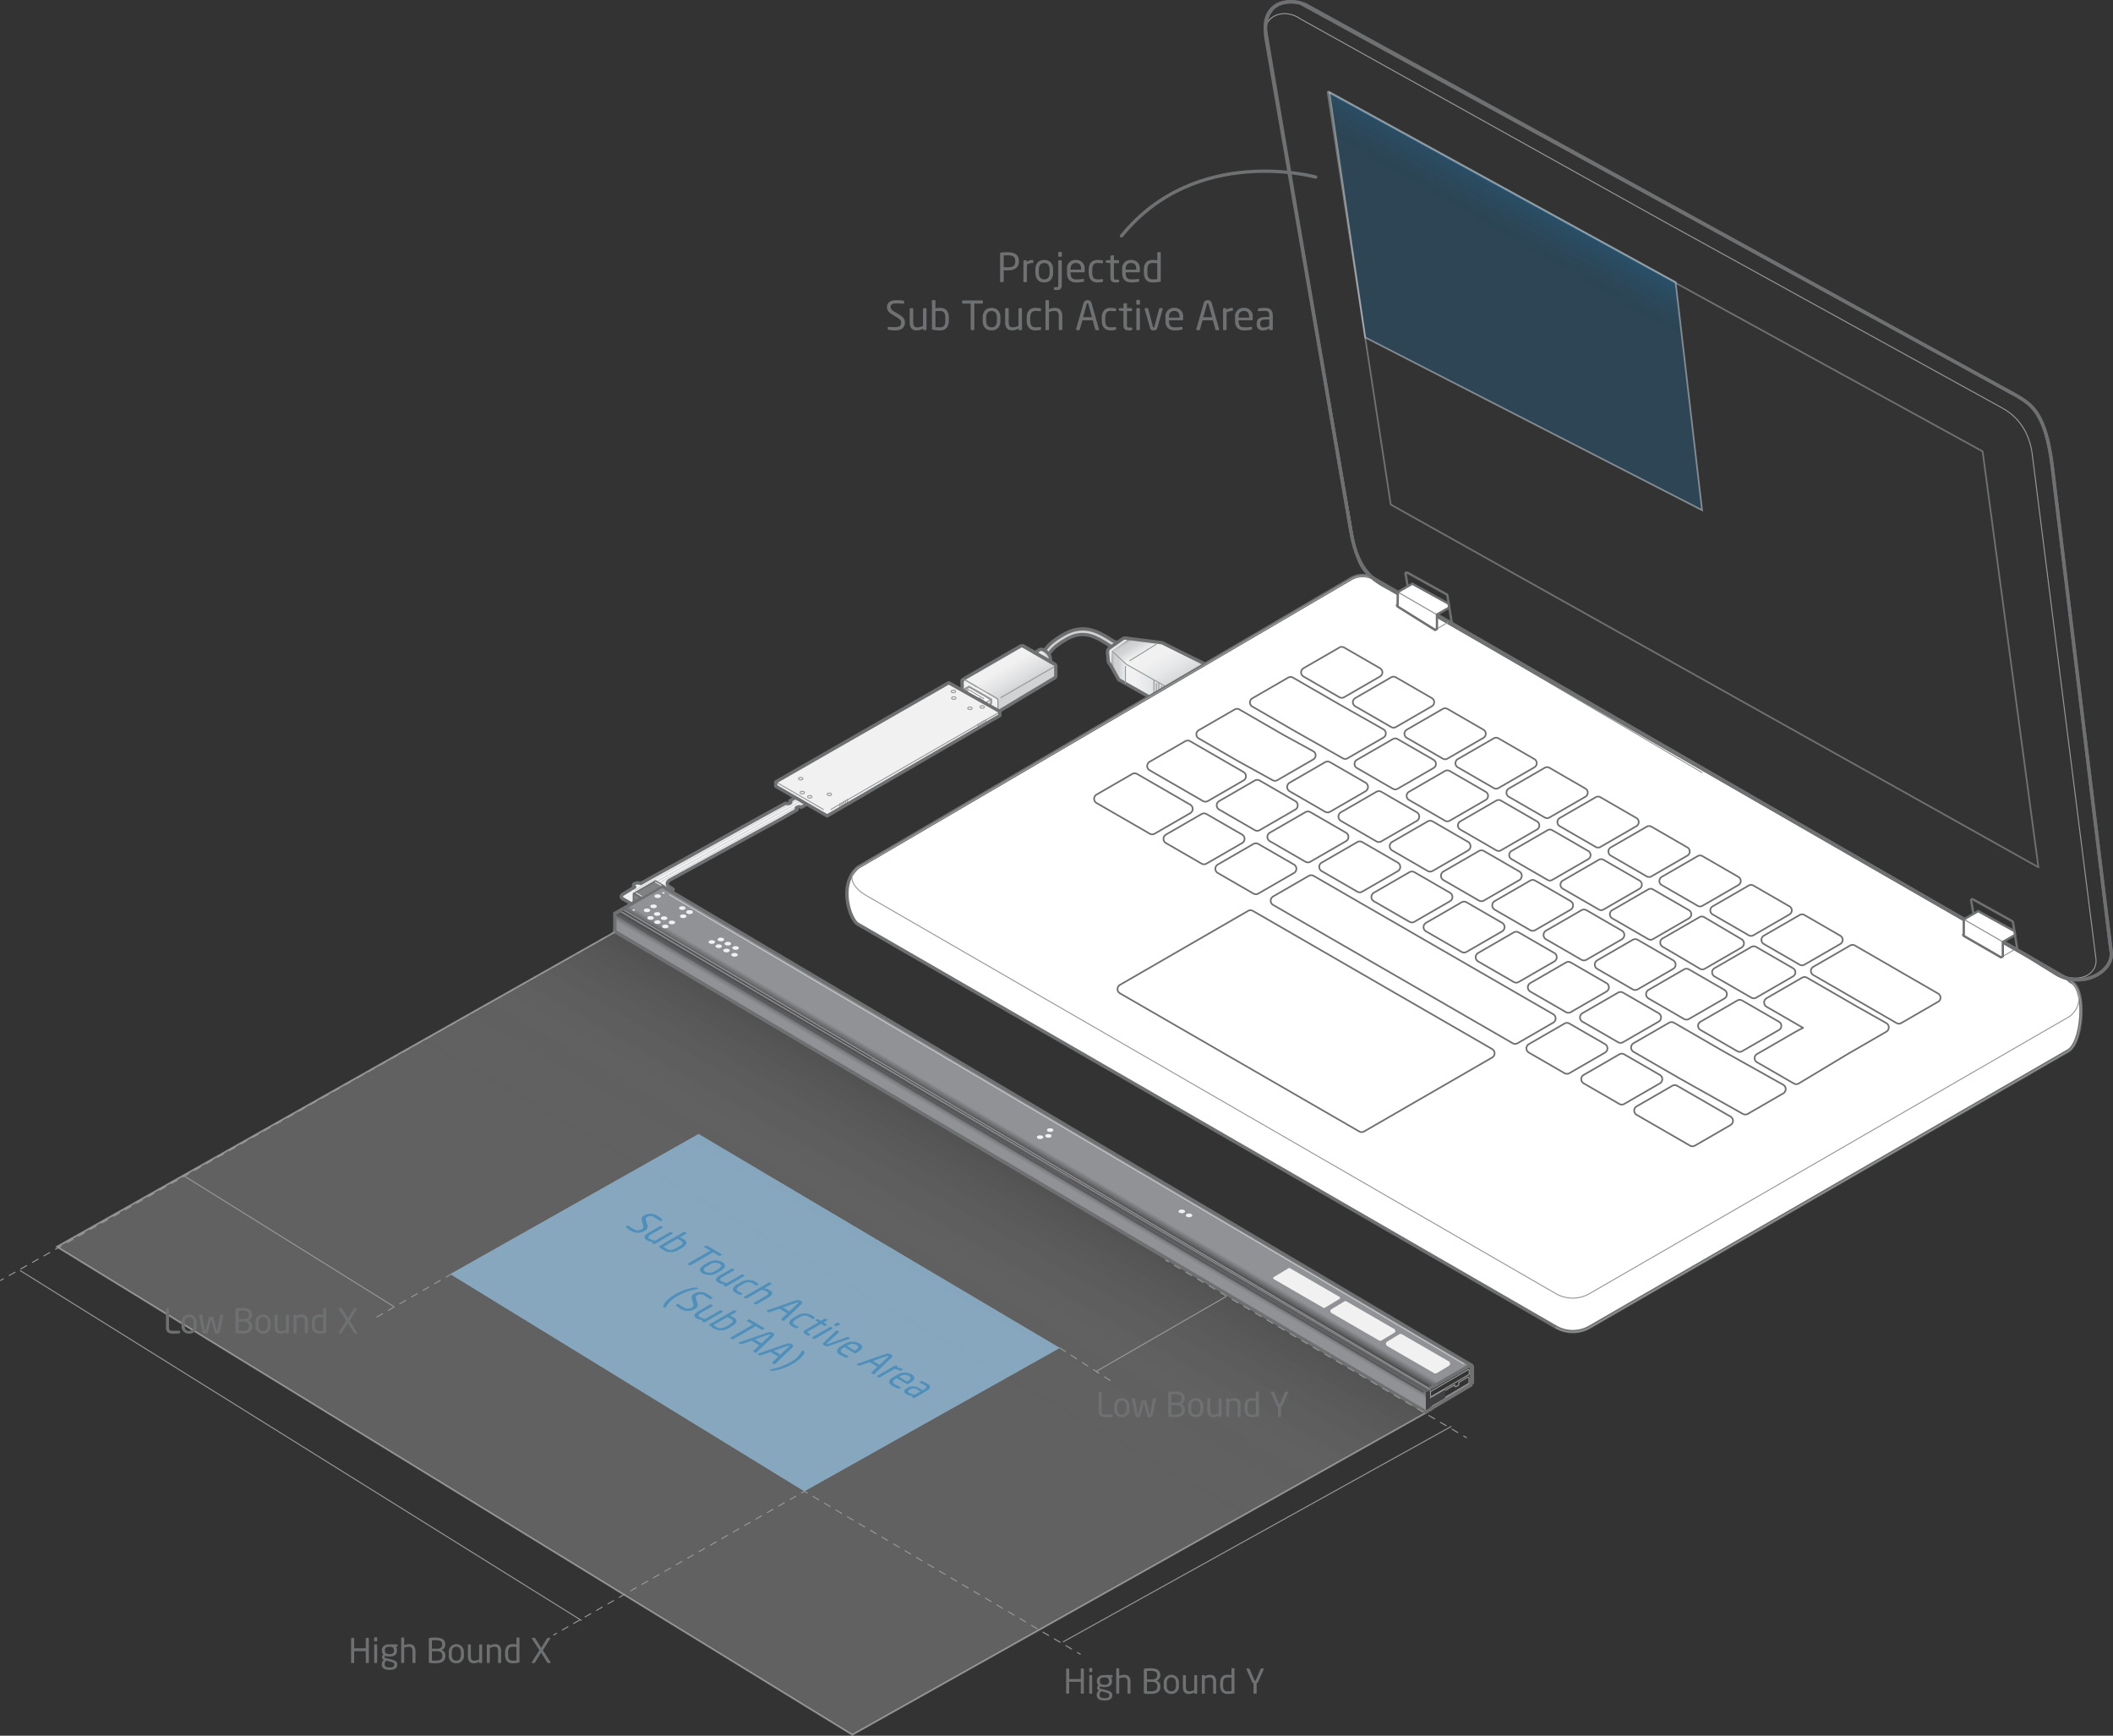 <svg xmlns="http://www.w3.org/2000/svg" xmlns:xlink="http://www.w3.org/1999/xlink" viewBox="0 0 634.671 521.367"><rect x="0" y="0" width="634.671" height="521.367" fill="#333333" stroke="none"/><defs><style>.a{isolation:isolate;}.b,.o{fill:#f1f1f2;}.aa,.ab,.ag,.ak,.al,.as,.at,.au,.av,.aw,.c,.d,.g,.l,.r,.s,.t,.u,.v,.w{fill:none;}.c{stroke:#d0d2d3;}.aa,.ab,.ac,.ad,.ag,.ah,.ak,.al,.as,.at,.au,.av,.aw,.c,.d,.h,.r,.u,.x,.z{stroke-linecap:round;stroke-linejoin:round;}.ak,.c{stroke-width:0.25px;}.aa,.ab,.ad,.aj,.d,.z{stroke:#6e7071;}.am,.e{stroke:#fff;opacity:0.4;}.aj,.am,.e,.g,.i,.k,.l,.o,.s,.v,.w,.y{stroke-miterlimit:10;}.ab,.ad,.aj,.am,.e,.w{stroke-width:0.5px;}.e{fill:url(#a);}.ac,.an,.f,.x,.z{fill:#fff;}.ac,.ah,.as,.at,.au,.av,.aw,.g,.k,.o,.r,.s,.u,.v,.w,.x,.y{stroke:#989898;}.ac,.ah,.as,.at,.au,.av,.aw,.g,.o,.u{stroke-width:0.3px;}.h{fill:#d0d2d3;}.al,.h,.i,.l{stroke:#6e6f70;}.i{fill:#e7e8e9;}.j{fill:url(#b);}.k,.v,.y{stroke-width:0.3px;}.k{fill:url(#c);}.m{fill:url(#d);}.n{fill:url(#e);}.p{fill:url(#f);}.q{fill:url(#g);}.ag,.r,.s,.x{stroke-width:0.6px;}.y{fill:#e8e7e7;}.aa{stroke-width:0.7px;}.ad,.aj{fill:#808284;}.ae{fill:#929497;}.af{fill:url(#h);}.ag{stroke:#595a5c;}.ah{fill:#d1d2d3;}.ai{fill:#404042;}.ak{stroke:#f1f1f2;}.am{fill:url(#i);}.an{opacity:0.58;}.ao{fill:#1c7dbd;opacity:0.34;mix-blend-mode:hard-light;}.ap{opacity:0.48;}.aq{fill:#1175ba;}.ar{fill:#6e7071;}.as{stroke-dasharray:2.005 2.005;}.at{stroke-dasharray:1.971 1.971;}.au{stroke-dasharray:2.001 2.001;}.av{stroke-dasharray:2.018 2.018;}.aw{stroke-dasharray:2;}</style><linearGradient id="a" x1="246.017" y1="476.248" x2="159.45" y2="326.309" gradientTransform="matrix(-1, 0, 0, 1, 424.381, 0)" gradientUnits="userSpaceOnUse"><stop offset="0.647" stop-color="#f2f2f2" stop-opacity="0.6"/><stop offset="0.808" stop-color="#d6d6d6" stop-opacity="0.696"/><stop offset="0.989" stop-color="#848484" stop-opacity="0.978"/><stop offset="1" stop-color="#7e7e7e"/></linearGradient><linearGradient id="b" x1="71.032" y1="207.564" x2="81.329" y2="189.729" gradientTransform="matrix(-1, 0, 0, 1, 424.381, 0)" gradientUnits="userSpaceOnUse"><stop offset="0.051" stop-color="#d0d2d3"/><stop offset="0.347" stop-color="#e7e8e9"/><stop offset="0.566" stop-color="#f1f1f2"/><stop offset="0.709" stop-color="#f1f1f2"/><stop offset="0.724" stop-color="#f1f1f2"/><stop offset="0.883" stop-color="#d0d2d3"/><stop offset="0.94" stop-color="#ced0d1"/><stop offset="0.961" stop-color="#c7c9cb"/><stop offset="0.976" stop-color="#bcbebf"/><stop offset="0.988" stop-color="#abadaf"/><stop offset="0.998" stop-color="#96979a"/><stop offset="1" stop-color="#919295"/></linearGradient><linearGradient id="c" x1="71.435" y1="204.638" x2="90.574" y2="204.638" gradientTransform="matrix(-1, 0, 0, 1, 424.381, 0)" gradientUnits="userSpaceOnUse"><stop offset="0.051" stop-color="#d0d2d3"/><stop offset="0.435" stop-color="#e7e8e9"/><stop offset="0.63" stop-color="#f1f1f2"/><stop offset="0.75" stop-color="#f1f1f2"/><stop offset="0.764" stop-color="#f1f1f2"/><stop offset="0.883" stop-color="#d0d2d3"/><stop offset="0.94" stop-color="#ced0d1"/><stop offset="0.961" stop-color="#c7c9cb"/><stop offset="0.976" stop-color="#bcbebf"/><stop offset="0.988" stop-color="#abadaf"/><stop offset="0.998" stop-color="#96979a"/><stop offset="1" stop-color="#919295"/></linearGradient><linearGradient id="d" x1="108.819" y1="196.934" x2="113.557" y2="196.934" gradientTransform="matrix(-1, 0, 0, 1, 424.381, 0)" gradientUnits="userSpaceOnUse"><stop offset="0.224" stop-color="#d0d2d3"/><stop offset="0.378" stop-color="#dddedf"/><stop offset="0.77" stop-color="#f1f1f2"/><stop offset="1" stop-color="#f1f1f2"/></linearGradient><linearGradient id="e" x1="117.9" y1="209.882" x2="124.717" y2="198.075" xlink:href="#d"/><linearGradient id="f" x1="129.437" y1="213.125" x2="133.588" y2="205.935" gradientTransform="matrix(-1, 0, 0, 1, 424.381, 0)" gradientUnits="userSpaceOnUse"><stop offset="0" stop-color="#e7e8e9"/><stop offset="0.153" stop-color="#f1f1f2"/><stop offset="0.281" stop-color="#fff"/><stop offset="0.949" stop-color="#fff"/></linearGradient><linearGradient id="g" x1="137.673" y1="208.847" x2="137.673" y2="208.847" xlink:href="#f"/><linearGradient id="h" x1="106.13" y1="336.509" x2="116.063" y2="353.371" gradientTransform="matrix(-1, 0, 0, 1, 424.381, 0)" gradientUnits="userSpaceOnUse"><stop offset="0" stop-color="#919295"/><stop offset="0.405" stop-color="#919295"/><stop offset="0.511" stop-color="#919295"/><stop offset="0.59" stop-color="#6a6b6d"/><stop offset="0.668" stop-color="#404042"/><stop offset="0.72" stop-color="#5e5f61"/><stop offset="0.792" stop-color="#838487"/><stop offset="0.83" stop-color="#919295"/><stop offset="0.969" stop-color="#919295"/></linearGradient><linearGradient id="i" x1="-14.848" y1="118.193" x2="-45.344" y2="65.372" gradientTransform="matrix(-1, 0, 0, 1, 424.381, 0)" gradientUnits="userSpaceOnUse"><stop offset="0.751" stop-color="#197cbc" stop-opacity="0.6"/><stop offset="0.806" stop-color="#197cbc" stop-opacity="0.623"/><stop offset="0.865" stop-color="#197cbc" stop-opacity="0.691"/><stop offset="0.926" stop-color="#197cbc" stop-opacity="0.805"/><stop offset="0.987" stop-color="#197cbc" stop-opacity="0.962"/><stop offset="1" stop-color="#197cbc"/></linearGradient></defs><g class="a"><path class="b" d="M241.217,238.321l-3.952,2.2a.381.381,0,0,1,0,.722,1.383,1.383,0,0,1-1.25,0l-4.723,2.56,0,0L195.766,263.5l-3.326,1.9a1.991,1.991,0,0,0-1.8,0,.549.549,0,0,0,0,1.041l-3.079,1.863c-1.123.648-1.361,1.174-.238,1.823l4.963,2.865,4.35-2.512a1.989,1.989,0,0,0,1.8,0,.549.549,0,0,0,0-1.041l3.745-2.162v-.214l-1.533-.983c-.224-.341-.531-1.105.6-1.757l33.106-18.2.01.008,5.063-2.919a.381.381,0,0,1,0-.721,1.377,1.377,0,0,1,1.25,0l3.86-2.229Z"/><polyline class="c" points="242.322 238.752 190.652 267.411 191.179 267.794"/><line class="c" x1="242.823" y1="239.362" x2="190.365" y2="268.624"/><line class="c" x1="243.748" y1="239.786" x2="190.365" y2="269.454"/><path class="d" d="M241.217,238.321l-3.952,2.2a.381.381,0,0,1,0,.722,1.383,1.383,0,0,1-1.25,0l-4.723,2.56,0,0L195.766,263.5l-3.326,1.9a1.991,1.991,0,0,0-1.8,0,.549.549,0,0,0,0,1.041l-3.079,1.863c-1.123.648-1.361,1.174-.238,1.823l4.963,2.865,4.35-2.512a1.989,1.989,0,0,0,1.8,0,.549.549,0,0,0,0-1.041l3.745-2.162v-.214l-1.533-.983c-.224-.341-.531-1.105.6-1.757l33.106-18.2.01.008,5.063-2.919a.381.381,0,0,1,0-.721,1.377,1.377,0,0,1,1.25,0l3.86-2.229Z"/><polygon class="e" points="428.388 424.327 184.636 279.951 17.067 374.488 256.009 521.077 428.388 424.327"/><path class="f" d="M453.769,229.312a.539.539,0,0,1,.542-.515h2.571a.563.563,0,0,1,.568.515l-.4,13.751a.568.568,0,0,1-.569.542h-1.76a.543.543,0,0,1-.541-.542Zm.108,19.626v-3.06a.5.5,0,0,1,.515-.514h2.436a.5.5,0,0,1,.514.514v3.06a.52.52,0,0,1-.514.541h-2.436A.521.521,0,0,1,453.877,248.938Z"/><line class="g" x1="348.058" y1="205.113" x2="348.269" y2="210.253"/><path class="h" d="M338.565,195.329a17.085,17.085,0,0,1-2.509-.291,12.927,12.927,0,0,1-3.88-1.837c-3.138-1.9-6.7-4.059-11.707-1.255-3.624,2.029-4.6,3.369-5.306,4.347-.916,1.262-1.532,1.934-4.5,2.222a.83.83,0,0,1-.928-.756.89.89,0,0,1,.813-.925c2.291-.222,2.521-.54,3.2-1.481.762-1.051,1.914-2.638,5.888-4.863q.657-.368,1.289-.641c5.282-2.292,9.253.117,12.212,1.911a11.943,11.943,0,0,0,3.318,1.621,15.829,15.829,0,0,0,2.761.274"/><path class="i" d="M333.434,199.585a1.243,1.243,0,0,0,1.214.312,1.541,1.541,0,0,0,.516-.224l1.358-.883,2.573-1.732a1.524,1.524,0,0,0,.666-1.393l-.225-2.628a1.523,1.523,0,0,0-1.061-1.323l0-.009a3.058,3.058,0,0,0-.583-.058,1.534,1.534,0,0,0-.741.271l-3.866,2.7h0a1.526,1.526,0,0,0-.644,1.393l.241,2.526a1.648,1.648,0,0,0,.911,1.288"/><path class="j" d="M334.5,195.121l4.026-2.772a1.274,1.274,0,0,1,1.191-.171l9.346.887,14.907,7.4-11.113,7.383-14.908-7.4-1.162-1.317-1.069.737c-.786.541-1.775.155-1.781-.694l-.021-3.01A1.292,1.292,0,0,1,334.5,195.121Z"/><polyline class="k" points="334.064 195.596 338.314 199.547 352.946 207.789 352.899 213.68 336.027 204.162 333.807 199.301"/><line class="l" x1="334.064" y1="195.596" x2="334.064" y2="195.597"/><polyline class="l" points="338.475 191.714 349.061 193.065 363.968 200.466 352.946 207.789 352.899 213.68 336.027 204.162 333.434 199.585"/><line class="g" x1="339.261" y1="198.494" x2="347.389" y2="193.46"/><line class="g" x1="338.031" y1="200.065" x2="338.031" y2="205.383"/><line class="g" x1="348.888" y1="205.992" x2="348.888" y2="211.31"/><line class="g" x1="347.322" y1="205.19" x2="347.322" y2="210.508"/><line class="g" x1="350.434" y1="206.954" x2="350.434" y2="212.272"/><line class="g" x1="348.058" y1="205.113" x2="348.058" y2="209.213"/><line class="g" x1="346.601" y1="204.131" x2="346.601" y2="208.231"/><line class="g" x1="349.686" y1="205.899" x2="349.686" y2="209.999"/><path class="m" d="M315.561,198.781l-4.738-2.722,1.436-.923a1.79,1.79,0,0,1,1.27.219,3.473,3.473,0,0,1,2.032,3.426"/><path class="n" d="M299.237,213.131c.366.04.645.561.645.561l16.955-10.071h0a.684.684,0,0,0,.294-.579v-2.929a.667.667,0,0,0-.334-.579l-9.409-5.432,8.814,5.1-8.744-5.048a1,1,0,0,0-1,0l-15.533,8.968c-.668.385-2.044,1.115-1.948,1.533l.337-.478a.5.5,0,0,0-.337.478v2.577l.169,1.016,7.341,3.617,2.375,1.211Z"/><path class="o" d="M289.312,204.139a.5.5,0,0,1,.424.039l4.192,2.42,1.033.6.85.491,3.577,2.065a.67.67,0,0,1,.334.58v2.928c0,.515-.308.131-.754-.127l-9.656-4.782-.168-.1-.151-1.171-.018-2.549Z"/><path class="p" d="M289.711,206.56l1.335-.218,6.672,3.824v.912a.761.761,0,0,1-.385.667l-5.87,1.084s0,.72-1.014.136-.321-5.834-.321-5.834a.781.781,0,0,1-.523.363,1.1,1.1,0,0,1-.593-.043l2.034-1.109"/><line class="q" x1="284.374" y1="210.194" x2="289.04" y2="207.501"/><path class="d" d="M315.561,198.781c0-.366-.065-.907-.065-.907s.13-1.136-1.523-2.347c0,0-1.109-.779-1.714-.391l-1.334.857-.1.066"/><line class="g" x1="291.428" y1="213.76" x2="297.431" y2="210.294"/><line class="d" x1="289.012" y1="207.451" x2="284.374" y2="210.128"/><line class="r" x1="291.046" y1="206.276" x2="289.012" y2="207.451"/><path class="s" d="M291.046,206.276l6.672,3.823v.913a.763.763,0,0,1-.385.667"/><line class="g" x1="300.473" y1="209.612" x2="316.599" y2="200.302"/><path class="d" d="M316.2,199.164l-8.744-5.048a1,1,0,0,0-1,0l-15.533,8.968c-.668.385-2.044,1.115-1.948,1.533"/><path class="t" d="M315.561,198.781a3.369,3.369,0,0,0-2.032-3.426,2.3,2.3,0,0,0-1.134-.256"/><path class="d" d="M289.312,204.139a.5.5,0,0,0-.337.478l.036,2.834"/><path class="g" d="M293.552,206.381l-3.816-2.2a.5.5,0,0,0-.424-.039"/><path class="g" d="M299.722,213.258V210.33a.67.67,0,0,0-.334-.58l-2.9-1.674"/><line class="r" x1="296.127" y1="212.361" x2="297.443" y2="211.601"/><path class="d" d="M307.388,194.062l9.409,5.432a.667.667,0,0,1,.334.579V203a.684.684,0,0,1-.294.579h0L300.1,213.635"/><circle class="b" cx="291.046" cy="214.063" r="0.304"/><polyline class="d" points="287.193 206.385 285.513 205.415 233.629 235.371"/><path class="u" d="M294.575,210.269c.764-.036.817.2.817.2"/><line class="u" x1="295.54" y1="209.866" x2="290.044" y2="206.654"/><path class="u" d="M289.844,207.392c.764-.037.818.2.818.2"/><polyline class="d" points="194.299 275.826 194.996 275.424 194.996 275.204 201.753 271.214 202.021 271.34 202.676 271.009 202.668 269.38"/><polyline class="v" points="194.299 275.826 194.299 274.136 194.732 273.886 194.732 272.752"/><polygon class="w" points="194.996 273.453 201.65 269.607 201.679 270.436 201.679 271.004 201.481 271.118 201.481 270.55 201.234 270.693 201.234 271.261 201.036 271.375 201.036 270.807 200.789 270.95 200.789 271.518 200.591 271.633 200.591 271.065 200.343 271.208 200.343 271.775 200.145 271.89 200.145 271.322 199.898 271.465 199.898 272.033 199.7 272.147 199.7 271.579 199.452 271.722 199.452 272.29 199.254 272.404 199.254 271.836 199.007 271.979 199.007 272.547 198.809 272.661 198.809 272.093 198.561 272.236 198.561 272.804 198.363 272.919 198.363 272.351 198.116 272.493 198.116 273.061 197.918 273.176 197.918 272.608 197.67 272.751 197.67 273.319 197.472 273.433 197.472 272.865 197.225 273.008 197.225 273.576 197.027 273.69 197.027 273.122 196.779 273.265 196.779 273.833 196.581 273.947 196.581 273.379 196.334 273.522 196.334 274.09 196.136 274.205 196.136 273.637 195.888 273.779 195.888 274.347 195.69 274.462 195.69 273.894 195.443 274.037 195.443 274.605 195.245 274.719 195.245 274.151 194.996 274.295 194.996 273.453"/><line class="v" x1="199.846" y1="270.274" x2="199.846" y2="270.766"/><line class="v" x1="199.384" y1="270.54" x2="199.384" y2="271.032"/><line class="x" x1="194.732" y1="272.752" x2="194.732" y2="273.913"/><polyline class="x" points="194.732 273.913 202.255 269.607 202.255 269.112 202.255 268.408 194.732 272.752"/><line class="v" x1="201.301" y1="269.685" x2="201.296" y2="270.177"/><line class="v" x1="200.836" y1="269.948" x2="200.832" y2="270.44"/><line class="v" x1="200.372" y1="270.21" x2="200.368" y2="270.702"/><line class="v" x1="198.979" y1="270.998" x2="198.975" y2="271.49"/><line class="v" x1="198.515" y1="271.261" x2="198.51" y2="271.753"/><line class="v" x1="198.05" y1="271.523" x2="198.046" y2="272.015"/><line class="v" x1="197.586" y1="271.786" x2="197.582" y2="272.278"/><line class="v" x1="197.122" y1="272.049" x2="197.117" y2="272.541"/><line class="v" x1="196.657" y1="272.311" x2="196.653" y2="272.803"/><line class="v" x1="196.193" y1="272.574" x2="196.189" y2="273.066"/><line class="v" x1="195.729" y1="272.836" x2="195.724" y2="273.328"/><line class="v" x1="195.264" y1="273.099" x2="195.26" y2="273.591"/><polyline class="v" points="194.057 273.886 194.345 273.708 194.345 273.057"/><line class="y" x1="202.021" y1="271.032" x2="202.021" y2="269.748"/><line class="v" x1="201.467" y1="270.505" x2="201.112" y2="270.326"/><line class="v" x1="201.478" y1="270.505" x2="201.123" y2="270.326"/><line class="v" x1="201.03" y1="270.749" x2="200.675" y2="270.569"/><line class="v" x1="200.611" y1="270.998" x2="200.255" y2="270.819"/><line class="v" x1="200.136" y1="271.25" x2="199.781" y2="271.071"/><line class="v" x1="199.685" y1="271.52" x2="199.329" y2="271.34"/><line class="v" x1="199.232" y1="271.786" x2="198.876" y2="271.606"/><line class="v" x1="198.804" y1="272.049" x2="198.449" y2="271.869"/><line class="v" x1="198.401" y1="272.311" x2="198.046" y2="272.132"/><line class="v" x1="197.903" y1="272.58" x2="197.548" y2="272.4"/><line class="v" x1="197.446" y1="272.838" x2="197.09" y2="272.658"/><line class="v" x1="196.548" y1="273.328" x2="196.193" y2="273.149"/><line class="x" x1="197.808" y1="270.962" x2="197.808" y2="270.855"/><path class="v" d="M197.9,270.73s.114.236.724.25"/><path class="r" d="M289.657,207.405v.128s.784-.043.882.1"/><path class="r" d="M289.369,206.976a.3.3,0,0,1,.29.08.725.725,0,0,1,0,.349"/><path class="r" d="M294.1,209.853a.3.3,0,0,1,.291.08.728.728,0,0,1,0,.35"/><path class="r" d="M294.388,210.283v.128s.783-.043.882.1"/><path class="z" d="M257.791,260.459l148.122-86.707a7.026,7.026,0,0,1,6.659-.056L621.436,294.284c0,.2.234.357.454.525l.473.249c4.274,2.468,3.145,18.1-1.129,20.572L477.5,398.618a10.155,10.155,0,0,1-10.155,0L257.585,277.546C255.192,276.008,251.677,265.406,257.791,260.459Z"/><path class="u" d="M621.424,294.4,412.559,173.816a7.017,7.017,0,0,0-6.646.064L258.262,260.311c-4.274,2.467-2.234,6.274,2.04,8.741L467.294,388.559a10.155,10.155,0,0,0,10.155,0l143.739-82.988A6.562,6.562,0,0,0,621.424,294.4Z"/><path class="u" d="M502.5,225.864,617.91,292.321c6.072,3.365,12.506.7,11.581-4.787L610.345,135.917c-1.223-8.009-5.947-11.7-8.765-13.265L502.3,67.929l-2.327-1.281L390.643,5.692c-4.976-3.531-11.41-.872-10.486,4.621l26.95,154.869c1.223,8.009,7.241,9.979,10.059,11.541l94.074,55.335"/><path class="aa" d="M605.872,284.813l-1.24-7.79a.561.561,0,0,0-.295-.373L592.706,270.2c-.342-.189-.7-.04-.651.269l1.244,7.179a1.083,1.083,0,0,0,.635.931l11.287,6.5C605.563,285.271,605.924,285.122,605.872,284.813Z"/><path class="aa" d="M435.992,186.668l-1.24-7.79a.566.566,0,0,0-.3-.373l-11.631-6.446c-.342-.189-.7-.039-.652.269l1.245,7.179a1.078,1.078,0,0,0,.635.931l11.287,6.5C435.682,187.126,436.044,186.977,435.992,186.668Z"/><path class="d" d="M392.368,1.537,606,119.011c3.883,2.453,8.449,4.619,10.45,21.336,0,0,16.8,139.319,17.665,145.484s-9.06,11.542-16.888,6.431l-7.774-4.809L417.166,176.723c-4.464-2.474-9.139-4.8-11.3-16.551L380.2,11.122a5.99,5.99,0,0,1-.077-1.378C379.74-2.082,390.749.557,392.368,1.537Z"/><path class="d" d="M390.316.774,606,119.011c3.883,2.453,8.449,4.619,10.45,21.336,0,0,16.8,139.319,17.665,145.484s-9.06,11.542-16.888,6.431l-7.774-4.809L417.166,176.723c-4.464-2.474-9.139-4.8-11.3-16.551,0,0-25.83-151.051-25.8-151.487C379.74,4.093,382.682-.707,390.316.774Z"/><polygon class="ab" points="612.269 260.505 417.73 151.557 398.761 27.609 595.507 135.584 612.269 260.505"/><path class="u" d="M467.34,398.745a10.155,10.155,0,0,0,10.155,0l143.739-82.988c4.274-2.467,5.4-18.1,1.129-20.571"/><path class="ab" d="M514.961,293.278l11.094,6.4a1.415,1.415,0,0,0,1.413,0l11.094-6.4a1.414,1.414,0,0,0,0-2.449l-11.093-6.405a1.417,1.417,0,0,0-1.414,0l-11.094,6.405A1.414,1.414,0,0,0,514.961,293.278Z"/><path class="ab" d="M510.749,309.363l11.093,6.4a1.417,1.417,0,0,0,1.414,0l11.093-6.4a1.414,1.414,0,0,0,0-2.449l-11.093-6.4a1.412,1.412,0,0,0-1.414,0l-11.093,6.4A1.414,1.414,0,0,0,510.749,309.363Z"/><path class="ab" d="M495.176,299.924l10.633,6.139a1.505,1.505,0,0,0,1.5,0l10.633-6.139a1.5,1.5,0,0,0,0-2.6l-10.633-6.139a1.505,1.505,0,0,0-1.5,0l-10.633,6.139A1.5,1.5,0,0,0,495.176,299.924Z"/><path class="ab" d="M475.687,325.417l10.7,6.177a1.468,1.468,0,0,0,1.47,0l10.7-6.177a1.47,1.47,0,0,0,0-2.546l-10.7-6.177a1.468,1.468,0,0,0-1.47,0l-10.7,6.177A1.47,1.47,0,0,0,475.687,325.417Z"/><path class="ab" d="M459.221,316.171l10.7,6.177a1.468,1.468,0,0,0,1.47,0l10.7-6.177a1.471,1.471,0,0,0,0-2.547l-10.7-6.176a1.468,1.468,0,0,0-1.47,0l-10.7,6.176A1.471,1.471,0,0,0,459.221,316.171Z"/><path class="ab" d="M382.4,271.816l71.952,41.541a1.468,1.468,0,0,0,1.47,0l10.7-6.177a1.47,1.47,0,0,0,0-2.546l-71.952-41.542a1.468,1.468,0,0,0-1.47,0l-10.7,6.177A1.471,1.471,0,0,0,382.4,271.816Z"/><path class="ab" d="M365.785,262.226l10.7,6.177a1.473,1.473,0,0,0,1.47,0l10.7-6.177a1.471,1.471,0,0,0,0-2.547l-10.7-6.177a1.473,1.473,0,0,0-1.47,0l-10.7,6.177A1.471,1.471,0,0,0,365.785,262.226Z"/><path class="ab" d="M350.212,253.235l10.7,6.177a1.473,1.473,0,0,0,1.47,0l10.7-6.177a1.471,1.471,0,0,0,0-2.547l-10.7-6.177a1.473,1.473,0,0,0-1.47,0l-10.7,6.177A1.471,1.471,0,0,0,350.212,253.235Z"/><path class="ab" d="M329.376,241.205l15.962,9.216a1.475,1.475,0,0,0,1.471,0l10.7-6.177a1.471,1.471,0,0,0,0-2.547l-15.962-9.215a1.468,1.468,0,0,0-1.47,0l-10.7,6.177A1.47,1.47,0,0,0,329.376,241.205Z"/><path class="ab" d="M475.315,306.879l10.7,6.177a1.468,1.468,0,0,0,1.47,0l10.7-6.177a1.47,1.47,0,0,0,0-2.546l-10.7-6.177a1.468,1.468,0,0,0-1.47,0l-10.7,6.177A1.47,1.47,0,0,0,475.315,306.879Z"/><path class="ab" d="M459.649,297.834l10.7,6.177a1.468,1.468,0,0,0,1.47,0l10.7-6.177a1.47,1.47,0,0,0,0-2.546l-10.7-6.177a1.468,1.468,0,0,0-1.47,0l-10.7,6.177A1.47,1.47,0,0,0,459.649,297.834Z"/><path class="ab" d="M443.983,288.79l10.7,6.177a1.473,1.473,0,0,0,1.47,0l10.7-6.177a1.471,1.471,0,0,0,0-2.547l-10.7-6.177a1.473,1.473,0,0,0-1.47,0l-10.7,6.177A1.471,1.471,0,0,0,443.983,288.79Z"/><path class="ab" d="M428.317,279.745l10.7,6.177a1.473,1.473,0,0,0,1.47,0l10.7-6.177a1.471,1.471,0,0,0,0-2.547l-10.7-6.176a1.468,1.468,0,0,0-1.47,0l-10.7,6.176A1.471,1.471,0,0,0,428.317,279.745Z"/><path class="ab" d="M412.651,270.7l10.7,6.177a1.468,1.468,0,0,0,1.47,0l10.7-6.177a1.47,1.47,0,0,0,0-2.546l-10.7-6.177a1.468,1.468,0,0,0-1.47,0l-10.7,6.177A1.47,1.47,0,0,0,412.651,270.7Z"/><path class="ab" d="M396.985,261.655l10.7,6.177a1.468,1.468,0,0,0,1.47,0l10.7-6.177a1.47,1.47,0,0,0,0-2.546l-10.7-6.177a1.468,1.468,0,0,0-1.47,0l-10.7,6.177A1.47,1.47,0,0,0,396.985,261.655Z"/><path class="ab" d="M381.413,252.665l10.7,6.176a1.47,1.47,0,0,0,1.471,0l10.7-6.176a1.47,1.47,0,0,0,0-2.547l-10.7-6.177a1.475,1.475,0,0,0-1.471,0l-10.7,6.177A1.471,1.471,0,0,0,381.413,252.665Z"/><path class="ab" d="M479.776,291.033l10.633,6.138a1.5,1.5,0,0,0,1.5,0l10.633-6.138a1.5,1.5,0,0,0,0-2.6l-10.633-6.139a1.505,1.505,0,0,0-1.5,0l-10.633,6.139A1.5,1.5,0,0,0,479.776,291.033Z"/><path class="ab" d="M464.376,282.141l10.633,6.139a1.5,1.5,0,0,0,1.5,0l10.633-6.139a1.5,1.5,0,0,0,0-2.6L476.512,273.4a1.5,1.5,0,0,0-1.5,0l-10.633,6.139A1.5,1.5,0,0,0,464.376,282.141Z"/><path class="ab" d="M448.976,273.25l10.633,6.139a1.5,1.5,0,0,0,1.5,0l10.633-6.139a1.5,1.5,0,0,0,0-2.6l-10.633-6.139a1.5,1.5,0,0,0-1.5,0l-10.633,6.139A1.5,1.5,0,0,0,448.976,273.25Z"/><path class="ab" d="M433.576,264.359l10.633,6.139a1.505,1.505,0,0,0,1.5,0l10.633-6.139a1.5,1.5,0,0,0,0-2.6l-10.633-6.138a1.5,1.5,0,0,0-1.5,0l-10.633,6.138A1.5,1.5,0,0,0,433.576,264.359Z"/><path class="ab" d="M418.176,255.468l10.633,6.139a1.505,1.505,0,0,0,1.5,0l10.633-6.139a1.5,1.5,0,0,0,0-2.6l-10.633-6.139a1.505,1.505,0,0,0-1.5,0l-10.633,6.139A1.5,1.5,0,0,0,418.176,255.468Z"/><path class="ab" d="M402.776,246.577l10.633,6.138a1.5,1.5,0,0,0,1.5,0l10.633-6.138a1.5,1.5,0,0,0,0-2.6l-10.633-6.139a1.505,1.505,0,0,0-1.5,0l-10.633,6.139A1.5,1.5,0,0,0,402.776,246.577Z"/><path class="ab" d="M387.376,237.685l10.633,6.139a1.5,1.5,0,0,0,1.5,0l10.633-6.139a1.5,1.5,0,0,0,0-2.6l-10.633-6.139a1.5,1.5,0,0,0-1.5,0l-10.633,6.139A1.5,1.5,0,0,0,387.376,237.685Z"/><path class="ab" d="M499.394,284.371l11.214,6.613a1.41,1.41,0,0,0,1.422.014l11.093-6.4a1.445,1.445,0,0,0-.023-2.489l-11.214-6.613a1.406,1.406,0,0,0-1.421-.013l-11.094,6.4A1.446,1.446,0,0,0,499.394,284.371Z"/><path class="ab" d="M484.259,275.841l10.812,6.242a1.412,1.412,0,0,0,1.414,0l10.812-6.242a1.414,1.414,0,0,0,0-2.449l-10.812-6.242a1.417,1.417,0,0,0-1.414,0l-10.812,6.242A1.414,1.414,0,0,0,484.259,275.841Z"/><path class="ab" d="M469.412,266.95l10.812,6.242a1.412,1.412,0,0,0,1.414,0l10.812-6.242a1.414,1.414,0,0,0,0-2.449l-10.812-6.242a1.417,1.417,0,0,0-1.414,0L469.412,264.5A1.414,1.414,0,0,0,469.412,266.95Z"/><path class="ab" d="M454.013,258.059l10.812,6.242a1.41,1.41,0,0,0,1.413,0l10.812-6.242a1.414,1.414,0,0,0,0-2.449l-10.812-6.242a1.41,1.41,0,0,0-1.413,0l-10.812,6.242A1.414,1.414,0,0,0,454.013,258.059Z"/><path class="ab" d="M438.613,249.168l10.812,6.242a1.415,1.415,0,0,0,1.413,0l10.812-6.242a1.414,1.414,0,0,0,0-2.449l-10.811-6.242a1.412,1.412,0,0,0-1.414,0l-10.812,6.242A1.414,1.414,0,0,0,438.613,249.168Z"/><path class="ab" d="M423.213,240.277l10.812,6.242a1.417,1.417,0,0,0,1.414,0l10.812-6.242a1.414,1.414,0,0,0,0-2.449l-10.812-6.242a1.412,1.412,0,0,0-1.414,0l-10.812,6.242A1.414,1.414,0,0,0,423.213,240.277Z"/><path class="ab" d="M407.558,230.683l10.812,6.243a1.417,1.417,0,0,0,1.414,0l10.812-6.243a1.414,1.414,0,0,0,0-2.448l-10.812-6.242a1.412,1.412,0,0,0-1.414,0l-10.812,6.242A1.414,1.414,0,0,0,407.558,230.683Z"/><path class="ab" d="M529.785,283.545l10.765,6.215a1.436,1.436,0,0,0,1.437,0l10.765-6.215a1.437,1.437,0,0,0,0-2.489l-10.765-6.215a1.436,1.436,0,0,0-1.437,0l-10.765,6.215A1.437,1.437,0,0,0,529.785,283.545Z"/><path class="ab" d="M514.408,274.667l10.847,6.263a1.4,1.4,0,0,0,1.4,0l10.846-6.263a1.4,1.4,0,0,0,0-2.418l-10.846-6.262a1.393,1.393,0,0,0-1.4,0l-10.847,6.262A1.4,1.4,0,0,0,514.408,274.667Z"/><path class="ab" d="M499.114,265.837l10.818,6.246a1.411,1.411,0,0,0,1.411,0l10.818-6.246a1.411,1.411,0,0,0,0-2.443l-10.818-6.246a1.411,1.411,0,0,0-1.411,0l-10.818,6.246A1.411,1.411,0,0,0,499.114,265.837Z"/><path class="ab" d="M483.82,257.007l10.79,6.23a1.426,1.426,0,0,0,1.424,0l10.79-6.23a1.425,1.425,0,0,0,0-2.468l-10.79-6.229a1.426,1.426,0,0,0-1.424,0l-10.79,6.229A1.425,1.425,0,0,0,483.82,257.007Z"/><path class="ab" d="M468.5,248.165l10.79,6.229a1.423,1.423,0,0,0,1.425,0l10.789-6.229a1.425,1.425,0,0,0,0-2.468l-10.789-6.229a1.423,1.423,0,0,0-1.425,0L468.5,245.7A1.426,1.426,0,0,0,468.5,248.165Z"/><path class="ab" d="M453.189,239.322l10.79,6.23a1.426,1.426,0,0,0,1.424,0l10.79-6.23a1.424,1.424,0,0,0,0-2.467l-10.79-6.23a1.426,1.426,0,0,0-1.424,0l-10.79,6.23A1.424,1.424,0,0,0,453.189,239.322Z"/><path class="ab" d="M437.874,230.48l10.789,6.229a1.423,1.423,0,0,0,1.425,0l10.79-6.229a1.426,1.426,0,0,0,0-2.468l-10.79-6.229a1.423,1.423,0,0,0-1.425,0l-10.789,6.229A1.425,1.425,0,0,0,437.874,230.48Z"/><path class="ab" d="M422.558,221.638l10.79,6.229a1.421,1.421,0,0,0,1.424,0l10.79-6.229a1.425,1.425,0,0,0,0-2.468l-10.79-6.23a1.426,1.426,0,0,0-1.424,0l-10.79,6.23A1.425,1.425,0,0,0,422.558,221.638Z"/><path class="ab" d="M401.662,211.212h0l13.88,7.859a1.425,1.425,0,0,1,0,2.468l-10.789,6.229a1.423,1.423,0,0,1-1.425,0l-15.305-8.681,0,0-11.88-6.859a1.424,1.424,0,0,1,0-2.467l10.789-6.23a1.428,1.428,0,0,1,1.425,0Z"/><path class="ab" d="M385.577,220.786l0,0,8.88,4.859a1.424,1.424,0,0,1,0,2.467l-10.789,6.23a1.428,1.428,0,0,1-1.425,0l-10.305-5.682h0l-11.88-6.859a1.425,1.425,0,0,1,0-2.468l10.789-6.229a1.423,1.423,0,0,1,1.425,0Z"/><path class="ab" d="M570.356,291.631h0l11.8,6.812a1.414,1.414,0,0,1,0,2.448L571.062,307.3a1.41,1.41,0,0,1-1.413,0l-13.212-7.627,0,0-11.8-6.811a1.414,1.414,0,0,1,0-2.449L555.73,284a1.417,1.417,0,0,1,1.414,0Z"/><path class="ab" d="M366.227,227.687h0l7.277,4.2a1.469,1.469,0,0,1,0,2.546l-10.7,6.177a1.47,1.47,0,0,1-1.471,0l-8.747-5.05h0l-7.278-4.2a1.471,1.471,0,0,1,0-2.547l10.7-6.176a1.468,1.468,0,0,1,1.47,0Z"/><path class="ab" d="M512.516,331.192h0l7.277,4.2a1.471,1.471,0,0,1,0,2.547l-10.7,6.177a1.475,1.475,0,0,1-1.471,0l-8.748-5.051h0l-7.278-4.2a1.471,1.471,0,0,1,0-2.547l10.7-6.177a1.473,1.473,0,0,1,1.47,0Z"/><path class="ab" d="M566.569,307.305l-8.647-4.879h0l-15.151-8.748a1.505,1.505,0,0,0-1.5,0l-10.633,6.139a1.5,1.5,0,0,0,0,2.6l10.96,6.327c-1.151.545-2.511,1.314-2.771,1.465l-11.094,6.405a1.414,1.414,0,0,0,0,2.448l11.094,6.405a1.415,1.415,0,0,0,1.413,0l15.608-9.383c.031-.016.064-.022.094-.039l10.633-6.139A1.5,1.5,0,0,0,566.569,307.305Z"/><path class="ab" d="M517.962,315.956l0,0,17.648,9.879a1.5,1.5,0,0,1,0,2.6l-10.633,6.139a1.505,1.505,0,0,1-1.5,0l-19.151-10.748h0l-13.647-7.879a1.5,1.5,0,0,1,0-2.6l10.633-6.139a1.505,1.505,0,0,1,1.5,0Z"/><path class="ab" d="M336.4,298.37l71.859,41.488a1.473,1.473,0,0,0,1.47,0l38.463-22.207a1.47,1.47,0,0,0,0-2.546l-71.859-41.488a1.473,1.473,0,0,0-1.47,0L336.4,295.824A1.47,1.47,0,0,0,336.4,298.37Z"/><polygon class="ac" points="605.074 279.682 594.168 273.666 589.848 276.16 601.58 282.933 605.257 280.837 605.074 279.682"/><polyline class="u" points="604.899 285.329 601.024 287.566 589.292 280.793 589.848 280.493"/><polygon class="ac" points="589.848 276.16 589.848 281.114 601.024 287.566 601.58 287.246 601.58 282.933 589.848 276.16"/><polygon class="aa" points="594.168 273.666 605.074 279.682 605.257 280.837 601.58 282.933 601.58 287.246 601.024 287.566 589.848 281.114 589.848 276.16 594.168 273.666"/><polygon class="ac" points="435.006 181.346 424.1 175.329 419.78 177.823 431.512 184.597 435.19 182.5 435.006 181.346"/><polyline class="u" points="434.832 186.993 431.217 189.079 419.225 181.817 419.78 181.518"/><polygon class="ac" points="419.78 177.823 419.78 182.169 431.217 189.079 431.512 188.909 431.512 184.597 419.78 177.823"/><polygon class="aa" points="424.197 175.329 435.103 181.346 435.287 182.5 431.609 184.596 431.609 188.909 431.053 189.23 419.78 182.169 419.878 177.823 424.197 175.329"/><path class="ab" d="M366.191,243.171l10.7,6.177a1.473,1.473,0,0,0,1.47,0l10.7-6.177a1.471,1.471,0,0,0,0-2.547l-10.7-6.176a1.468,1.468,0,0,0-1.47,0l-10.7,6.176A1.471,1.471,0,0,0,366.191,243.171Z"/><path class="ab" d="M407.065,212.151l10.789,6.229a1.423,1.423,0,0,0,1.425,0l10.79-6.229a1.425,1.425,0,0,0,0-2.468l-10.79-6.229a1.423,1.423,0,0,0-1.425,0l-10.789,6.229A1.425,1.425,0,0,0,407.065,212.151Z"/><path class="ab" d="M391.512,203.194l10.789,6.229a1.428,1.428,0,0,0,1.425,0l10.79-6.229a1.426,1.426,0,0,0,0-2.468l-10.79-6.23a1.428,1.428,0,0,0-1.425,0l-10.789,6.23A1.425,1.425,0,0,0,391.512,203.194Z"/><polyline class="b" points="300.331 213.828 300.331 214.911 248.447 245.077 232.991 236.153 232.991 234.86 284.875 204.905 300.331 213.722"/><polyline class="u" points="233.589 235.206 248.447 243.784 299.835 214.115"/><ellipse class="b" cx="248.45" cy="243.404" rx="1.058" ry="0.887"/><polyline class="ad" points="190.38 268.467 190.291 268.417 190.267 271.329 192.796 269.861 190.38 268.467"/><polygon class="ae" points="434.041 417.442 433.657 417.281 429.35 419.784 429.404 420.195 434.041 417.442"/><polyline class="af" points="442.263 410.24 442.263 415.27 441.781 415.492 441.781 410.518 428.311 418.295 428.311 424.053 184.572 279.712 184.572 274.157 198.754 266.12"/><line class="r" x1="429.398" y1="417.668" x2="262.365" y2="318.741"/><path class="d" d="M199.046,266.262,438.238,407.87l3.658,2.154.047.028a.648.648,0,0,1,.32.559v4.74l-.3.141-.153-.1"/><line class="d" x1="262.139" y1="318.414" x2="262.025" y2="318.471"/><line class="u" x1="321.031" y1="353.801" x2="262.365" y2="318.741"/><polyline class="ag" points="184.945 274.579 424.847 416.523 427.42 418.031"/><polyline class="ag" points="186.922 274.205 426.824 416.149 429.398 417.658"/><line class="c" x1="439.709" y1="409.7" x2="201.017" y2="268.742"/><polyline class="ae" points="429.554 417.724 429.757 417.606 425.855 415.314 186.148 273.403 185.85 273.614"/><polyline class="u" points="441.431 410.257 429.398 417.094 425.967 415.078 187.656 273.476"/><polyline class="ah" points="428.324 424.051 429.86 423.213 429.891 423.059 429.898 422.492 441.781 415.492 441.809 416.04"/><path class="u" d="M429.989,419.463l11.2-6.585a.218.218,0,0,0,.109-.188v-1.1a.217.217,0,0,0-.324-.189l-11.2,6.512a.218.218,0,0,0-.11.189v1.174A.217.217,0,0,0,429.989,419.463Z"/><path class="u" d="M430.533,419.748l6.422-3.8v.314a.266.266,0,0,0,.4.231l.667-.385a.267.267,0,0,0,.134-.231s-.007-.491-.019-.595l2.693-1.625a.258.258,0,0,1,.389.222v1.464a.257.257,0,0,1-.127.222l-10.3,6.087a.257.257,0,0,1-.389-.221v-1.465A.255.255,0,0,1,430.533,419.748Z"/><path class="ai" d="M428.311,424.053l1.571-.848.057-.638a.513.513,0,0,1,.226-.4l3.894-2.249.029-2.483L429.5,420.1l-.075-.15-.028-2.281-1.166.673Z"/><polyline class="d" points="441.781 415.492 441.809 416.04 429.977 423.059 441.809 416.04 441.781 414.941"/><polyline class="d" points="429.934 423.059 429.909 423.225 428.324 424.088 184.572 279.712"/><polyline class="d" points="186.629 273.251 186.168 273.517 186.173 273.668"/><line class="d" x1="196.528" y1="267.536" x2="186.629" y2="273.251"/><line class="d" x1="198.825" y1="266.21" x2="195.286" y2="268.253"/><polyline class="d" points="185.946 273.64 185.742 273.736 184.668 274.349 184.668 279.903"/><line class="d" x1="186.173" y1="273.668" x2="186.059" y2="273.725"/><path class="d" d="M429.772,416.838l11.863-6.767a.19.19,0,0,1,.285.17v4.141"/><polygon class="aj" points="198.096 266.669 199.213 266.031 196.884 264.627 190.533 268.297 190.979 268.56 192.99 269.733 198.096 266.669"/><line class="ak" x1="191.068" y1="268.218" x2="192.711" y2="269.191"/><line class="ak" x1="196.852" y1="264.922" x2="198.551" y2="265.911"/><line class="u" x1="252.276" y1="241.369" x2="252.276" y2="242.757"/><line class="u" x1="252.862" y1="241.093" x2="252.85" y2="242.398"/><line class="u" x1="253.422" y1="240.694" x2="253.422" y2="242.039"/><line class="u" x1="253.988" y1="240.387" x2="253.988" y2="241.68"/><line class="u" x1="254.558" y1="240.063" x2="254.558" y2="241.321"/><line class="u" x1="293.817" y1="217.393" x2="293.817" y2="218.781"/><line class="u" x1="294.404" y1="217.117" x2="294.392" y2="218.422"/><line class="u" x1="294.964" y1="216.718" x2="294.964" y2="218.063"/><line class="u" x1="295.529" y1="216.411" x2="295.529" y2="217.704"/><line class="u" x1="296.099" y1="216.087" x2="296.099" y2="217.345"/><polyline class="al" points="300.331 213.828 300.331 214.911 248.447 245.077 232.991 236.153 232.991 234.86 284.961 205.082 300.331 213.722"/><ellipse class="u" cx="240.974" cy="238.074" rx="0.663" ry="0.383"/><ellipse class="u" cx="243.224" cy="239.342" rx="0.663" ry="0.383"/><ellipse class="u" cx="286.47" cy="209.694" rx="0.663" ry="0.383"/><ellipse class="u" cx="291.337" cy="212.75" rx="0.663" ry="0.383"/><ellipse class="u" cx="249.112" cy="238.6" rx="0.663" ry="0.383"/><ellipse class="u" cx="240.495" cy="233.885" rx="0.663" ry="0.383"/><ellipse class="u" cx="295.018" cy="212.349" rx="0.663" ry="0.383" transform="translate(-1.253 1.751) rotate(-0.339)"/><ellipse class="u" cx="286.373" cy="207.685" rx="0.663" ry="0.383" transform="translate(-1.225 1.7) rotate(-0.339)"/><ellipse class="b" cx="197.538" cy="269.175" rx="0.965" ry="0.557"/><ellipse class="b" cx="199.253" cy="268.217" rx="0.38" ry="0.219"/><ellipse class="b" cx="190.349" cy="273.339" rx="0.38" ry="0.219"/><ellipse class="b" cx="194.33" cy="273.435" rx="0.965" ry="0.557"/><ellipse class="b" cx="196.309" cy="272.238" rx="0.965" ry="0.557"/><ellipse class="b" cx="195.404" cy="275.73" rx="0.965" ry="0.557"/><ellipse class="b" cx="197.383" cy="274.533" rx="0.965" ry="0.557"/><ellipse class="b" cx="197.482" cy="276.986" rx="0.965" ry="0.557"/><ellipse class="b" cx="199.461" cy="275.789" rx="0.965" ry="0.557"/><ellipse class="b" cx="199.828" cy="278.278" rx="0.965" ry="0.557"/><ellipse class="b" cx="201.807" cy="277.082" rx="0.965" ry="0.557"/><ellipse class="b" cx="216.532" cy="282.193" rx="0.965" ry="0.557"/><ellipse class="b" cx="218.61" cy="283.449" rx="0.965" ry="0.557"/><ellipse class="b" cx="220.955" cy="284.741" rx="0.965" ry="0.557"/><ellipse class="b" cx="213.803" cy="282.959" rx="0.965" ry="0.557"/><ellipse class="b" cx="215.881" cy="284.214" rx="0.965" ry="0.557"/><ellipse class="b" cx="218.227" cy="285.507" rx="0.965" ry="0.557"/><ellipse class="b" cx="205.205" cy="275.214" rx="0.965" ry="0.557"/><ellipse class="b" cx="204.934" cy="272.765" rx="0.965" ry="0.557"/><ellipse class="b" cx="207.12" cy="273.97" rx="0.965" ry="0.557"/><ellipse class="b" cx="207.12" cy="273.97" rx="0.965" ry="0.557"/><ellipse class="b" cx="354.966" cy="363.866" rx="0.965" ry="0.557"/><ellipse class="b" cx="357.152" cy="365.071" rx="0.965" ry="0.557"/><ellipse class="b" cx="220.62" cy="286.8" rx="0.965" ry="0.557"/><ellipse class="b" cx="312.408" cy="341.582" rx="0.965" ry="0.557"/><ellipse class="b" cx="315.424" cy="339.443" rx="0.965" ry="0.557"/><ellipse class="b" cx="314.897" cy="341.183" rx="0.965" ry="0.557"/><path class="b" d="M430.75,412.451l-14.073-8.144a.782.782,0,0,1-.011-1.347l3.626-2.178a.784.784,0,0,1,.794-.006l14.073,8.144a.781.781,0,0,1,.011,1.346l-3.626,2.178A.781.781,0,0,1,430.75,412.451Z"/><path class="b" d="M414.258,402.663l-14.351-8.305a.64.64,0,0,1-.009-1.1l3.9-2.344a.641.641,0,0,1,.651-.005L418.8,399.21a.64.64,0,0,1,.009,1.1l-3.9,2.343A.643.643,0,0,1,414.258,402.663Z"/><path class="b" d="M397.525,392.84,382.592,384.2a.346.346,0,0,1,0-.6l4.478-2.69a.349.349,0,0,1,.353,0l14.933,8.642a.347.347,0,0,1,0,.6l-4.479,2.69A.347.347,0,0,1,397.525,392.84Z"/><polygon class="am" points="503.297 84.755 399.272 27.609 410.068 101.357 511.247 153.243 503.297 84.755"/><polygon class="an" points="318.325 404.889 209.828 340.625 135.241 382.705 241.597 447.953 318.325 404.889"/><polygon class="ao" points="318.325 404.889 209.828 340.625 135.241 382.705 241.597 447.953 318.325 404.889"/><g class="ap"><path class="aq" d="M189.351,369.6a9.039,9.039,0,0,1-1.348-.97c-.123-.109-.1-.144.016-.209l.415-.24a.316.316,0,0,1,.319,0l.027.015c.373.27,1.009.672,1.423.917a2.321,2.321,0,0,0,2.594.1c.519-.3.549-.622.312-1.445l-.261-.871a1.375,1.375,0,0,1,.7-1.858,3.76,3.76,0,0,1,3.99.215,12.4,12.4,0,0,1,1.442,1c.069.066.08.133-.024.193l-.446.258a.319.319,0,0,1-.319.005l-.019-.011c-.365-.252-.964-.644-1.485-.954a2.026,2.026,0,0,0-2.311-.215c-.487.281-.482.626-.276,1.308l.258.821a1.478,1.478,0,0,1-.705,2.061A4.078,4.078,0,0,1,189.351,369.6Z"/><path class="aq" d="M196.327,373.651l-.45-.267c-.1-.059-.078-.156.036-.222l.2-.113a4.754,4.754,0,0,1-1.909-.574c-1.081-.64-.789-1.378.593-2.176l3.417-1.973a.43.43,0,0,1,.388-.014l.433.257c.1.059.085.16-.029.227l-3.417,1.972c-1.049.606-1.064.974-.38,1.379a5,5,0,0,0,1.62.488l4.383-2.532a.451.451,0,0,1,.389-.012l.441.261c.09.053.077.156-.038.221l-5.3,3.059A.407.407,0,0,1,196.327,373.651Z"/><path class="aq" d="M199.492,375.613a8.773,8.773,0,0,1-1.48-1.084c-.13-.114-.095-.167.051-.251l7.27-4.2a.387.387,0,0,1,.36-.019l.458.273c.091.053.089.149-.026.215l-1.932,1.116a8.521,8.521,0,0,1,1.157.564c1.306.775,1.05,1.693-.581,2.634l-.748.432A4.391,4.391,0,0,1,199.492,375.613Zm4.484-1.219c1.111-.641,1.457-1.178.574-1.7a9.135,9.135,0,0,0-1.125-.583L199.3,374.49c.275.2.684.48.99.661.891.529,1.8.329,2.936-.325Z"/><path class="aq" d="M215.93,377.192l-1.754-1.041-6.7,3.868a.409.409,0,0,1-.37.025l-.5-.294c-.091-.054-.069-.151.046-.216l6.7-3.868-1.756-1.041c-.1-.06-.128-.138-.014-.2l.457-.264a.4.4,0,0,1,.367,0l4.331,2.567c.1.059.1.144-.015.21l-.457.264A.344.344,0,0,1,215.93,377.192Z"/><path class="aq" d="M211.075,382.482c-1.324-.785-.992-1.767.536-2.649l.789-.456a4.464,4.464,0,0,1,4.533-.278c1.322.785,1,1.773-.527,2.654l-.789.456A4.481,4.481,0,0,1,211.075,382.482Zm4.539-1.2c1.059-.611,1.365-1.221.519-1.722a2.864,2.864,0,0,0-2.941.286l-.789.456c-1.06.612-1.375,1.214-.528,1.717a2.88,2.88,0,0,0,2.95-.281Z"/><path class="aq" d="M217.833,386.405l-.45-.267c-.1-.059-.077-.156.037-.222l.2-.113a4.753,4.753,0,0,1-1.911-.574c-1.08-.64-.787-1.379.595-2.176l3.417-1.973a.427.427,0,0,1,.388-.014l.432.257c.1.059.086.16-.028.227l-3.417,1.972c-1.049.606-1.064.974-.381,1.379a4.98,4.98,0,0,0,1.621.487l4.383-2.531a.451.451,0,0,1,.389-.012l.44.261c.09.053.077.156-.037.221l-5.3,3.059A.409.409,0,0,1,217.833,386.405Z"/><path class="aq" d="M222.149,388.916a8.85,8.85,0,0,1-1.24-.6c-1.225-.726-.92-1.714.606-2.594l.81-.468a4.445,4.445,0,0,1,4.442-.321,6.716,6.716,0,0,1,1.012.734c.112.1.1.154-.049.238l-.374.216a.314.314,0,0,1-.309,0l-.037-.022a9.11,9.11,0,0,0-1.043-.7,2.769,2.769,0,0,0-2.849.329l-.811.467c-1.163.671-1.328,1.231-.6,1.663a11.542,11.542,0,0,0,1.189.62c.01,0,.018.011.036.022.081.048.1.12,0,.18l-.375.215A.4.4,0,0,1,222.149,388.916Z"/><path class="aq" d="M226.905,391.784l-.432-.256c-.1-.058-.087-.161.027-.227l3.417-1.973c1.038-.6.983-1.01.4-1.357a5.475,5.475,0,0,0-1.533-.569l-4.487,2.591a.447.447,0,0,1-.387.014l-.442-.262c-.091-.054-.077-.156.037-.222l7.395-4.27a.409.409,0,0,1,.379-.018l.45.266c.1.059.077.156-.037.221l-2.14,1.236a5.893,5.893,0,0,1,1.7.632c.954.565.987,1.326-.54,2.208l-3.417,1.972A.422.422,0,0,1,226.905,391.784Z"/><path class="aq" d="M235.2,396.705l-.532-.316c-.081-.047-.062-.122,0-.18l1.8-1.726-2.332-1.384-2.965,1.039a.432.432,0,0,1-.318-.007l-.532-.315c-.089-.053-.08-.133.014-.186a.324.324,0,0,1,.082-.037l8.427-2.916a1.98,1.98,0,0,1,1.708.088c.332.2.61.533.129.989l-5.106,4.9a.2.2,0,0,1-.063.047A.321.321,0,0,1,235.2,396.705Zm4.521-5.257c.088-.082.107-.156.018-.209a.434.434,0,0,0-.369,0l-4.236,1.487,1.99,1.18Z"/><path class="aq" d="M239.057,398.943a8.831,8.831,0,0,1-1.24-.6c-1.225-.727-.92-1.714.607-2.595l.811-.468a4.438,4.438,0,0,1,4.44-.32,6.6,6.6,0,0,1,1.012.733c.112.1.1.155-.049.238l-.374.216a.314.314,0,0,1-.309,0l-.037-.021a8.9,8.9,0,0,0-1.043-.7,2.766,2.766,0,0,0-2.849.328l-.81.468c-1.163.671-1.327,1.23-.6,1.663a11.427,11.427,0,0,0,1.188.62l.036.021c.081.048.1.12,0,.18l-.375.216A.4.4,0,0,1,239.057,398.943Z"/><path class="aq" d="M242.649,401.145a5.729,5.729,0,0,1-.637-.316c-.828-.491-.976-.871.167-1.53l3.625-2.094-.759-.583c-.089-.065-.1-.144.016-.21l.28-.161a.365.365,0,0,1,.359-.007l.873.518,1.017-.588a.445.445,0,0,1,.37-.024l.552.23.025.016c.073.043.064.122-.04.182l-1.131.653.971.577c.1.059.087.162-.027.227l-.354.2a.428.428,0,0,1-.387.013l-.972-.576-3.625,2.092c-.571.33-.528.454-.169.666l.5.3c.126.074.146.136.043.2l-.363.209A.356.356,0,0,1,242.649,401.145Z"/><path class="aq" d="M244.378,402.147l-.432-.257c-.1-.058-.086-.161.028-.226l5.3-3.059a.427.427,0,0,1,.388-.013l.432.256c.1.059.086.161-.028.227l-5.3,3.059A.43.43,0,0,1,244.378,402.147Zm6.644-3.816-.459-.273c-.1-.058-.087-.16.027-.226l.831-.48a.427.427,0,0,1,.388-.013l.46.272c.1.06.086.16-.028.227l-.831.479A.427.427,0,0,1,251.022,398.331Z"/><path class="aq" d="M255.153,402.141l-6.16,2.134a1.559,1.559,0,0,1-1.4-.138c-.387-.23-.569-.484-.218-.823l3.728-3.575a.289.289,0,0,1,.064-.048.329.329,0,0,1,.322-.016l.494.294c.072.043.073.116-.027.215l-3.494,3.229c-.194.176-.2.232-.111.286s.187.05.49-.061l5.565-2a.468.468,0,0,1,.368-.013l.5.293c.091.054.071.128-.032.187A.311.311,0,0,1,255.153,402.141Z"/><path class="aq" d="M256.691,406.446l-3.017-1.789-.145.084c-1.236.713-1.269,1.229-.441,1.72a16.277,16.277,0,0,0,1.717.885c.018.009.025.015.045.026.07.043.1.109,0,.169l-.354.2a.421.421,0,0,1-.418.031,11.223,11.223,0,0,1-1.789-.853c-1.035-.615-1.482-1.536.45-2.652l.934-.54a4.371,4.371,0,0,1,4.43-.218c1.313.78,1.024,1.727-.45,2.579l-.561.323A.407.407,0,0,1,256.691,406.446Zm.159-.83c1.174-.678,1.243-1.171.451-1.641a2.687,2.687,0,0,0-2.838.226l-.094.054,2.387,1.416Z"/><path class="aq" d="M262.27,412.757l-.531-.315c-.082-.048-.063-.122,0-.181l1.8-1.726-2.333-1.384-2.965,1.038a.427.427,0,0,1-.318-.006l-.53-.315c-.09-.053-.08-.132.012-.187a.357.357,0,0,1,.083-.036l8.426-2.917a1.989,1.989,0,0,1,1.708.089c.333.2.611.532.13.989l-5.1,4.9a.2.2,0,0,1-.065.048A.322.322,0,0,1,262.27,412.757Zm4.522-5.256c.086-.083.105-.156.015-.21a.43.43,0,0,0-.367,0l-4.236,1.487,1.99,1.181Z"/><path class="aq" d="M270.323,411.685a4.1,4.1,0,0,0-1.679-.485l-4.352,2.514a.446.446,0,0,1-.387.013l-.441-.261c-.091-.054-.078-.157.036-.222l5.3-3.059a.411.411,0,0,1,.38-.018l.422.25c.1.059.078.156-.036.221l-.219.126a3.947,3.947,0,0,1,1.768.465c.126.076.127.149,0,.221l-.426.245A.338.338,0,0,1,270.323,411.685Z"/><path class="aq" d="M272.366,415.742l-3.016-1.789-.146.084c-1.235.714-1.27,1.228-.442,1.72a16.267,16.267,0,0,0,1.717.884c.017.011.027.016.047.027.07.043.1.109,0,.17l-.354.2a.431.431,0,0,1-.419.031,11.224,11.224,0,0,1-1.788-.854c-1.035-.615-1.482-1.537.449-2.652l.935-.539a4.369,4.369,0,0,1,4.43-.219c1.313.78,1.024,1.727-.45,2.579l-.561.324A.409.409,0,0,1,272.366,415.742Zm.159-.829c1.174-.678,1.244-1.172.452-1.642a2.685,2.685,0,0,0-2.838.226l-.094.055,2.387,1.415Z"/><path class="aq" d="M274.318,419.9l-.414-.245c-.1-.06-.087-.162.027-.227l.229-.132a4.96,4.96,0,0,1-1.9-.529c-.766-.453-1.084-1.092.215-1.841l.124-.073c1.122-.647,2.251-.634,3.853.316l.666.395.415-.24c.873-.5.914-.833.211-1.249a16.2,16.2,0,0,0-1.461-.769l-.045-.027c-.081-.048-.13-.113,0-.191l.365-.21a.4.4,0,0,1,.386,0,10.385,10.385,0,0,1,1.531.749c1.251.742,1.027,1.461-.2,2.169l-3.625,2.092A.422.422,0,0,1,274.318,419.9Zm2.15-1.958-.666-.4c-1.09-.646-1.658-.656-2.4-.23l-.125.072c-.748.432-.639.727-.117,1.038a4.342,4.342,0,0,0,1.631.48Z"/><path class="aq" d="M199.7,392.788l-.424-.251c-.09-.054-.124-.086-.092-.189.32-1.123,1.72-2.468,3.548-3.524l.135-.078a15.872,15.872,0,0,1,6.069-2.029.426.426,0,0,1,.321.056l.423.251c.063.037.049.078.007.1a.41.41,0,0,1-.131.044,16.526,16.526,0,0,0-5.9,2.046l-.135.078a8.235,8.235,0,0,0-3.575,3.424.2.2,0,0,1-.077.076A.176.176,0,0,1,199.7,392.788Z"/><path class="aq" d="M204.389,393.113a8.933,8.933,0,0,1-1.349-.97c-.122-.109-.1-.143.016-.21l.416-.239a.317.317,0,0,1,.318-.006l.028.016c.372.269,1.009.672,1.423.918a2.319,2.319,0,0,0,2.593.1c.52-.3.55-.623.312-1.444l-.26-.872a1.373,1.373,0,0,1,.7-1.858,3.764,3.764,0,0,1,3.99.214,12.6,12.6,0,0,1,1.442,1c.069.066.08.133-.024.193l-.447.258a.322.322,0,0,1-.319,0l-.018-.01c-.365-.253-.965-.646-1.486-.955a2.024,2.024,0,0,0-2.31-.215c-.488.282-.482.626-.276,1.307l.258.822a1.477,1.477,0,0,1-.706,2.061A4.079,4.079,0,0,1,204.389,393.113Z"/><path class="aq" d="M211.366,397.165l-.45-.267c-.1-.058-.079-.155.036-.221l.2-.114a4.723,4.723,0,0,1-1.908-.573c-1.081-.641-.789-1.379.592-2.177l3.417-1.972a.424.424,0,0,1,.388-.014l.433.256c.1.059.088.161-.028.227l-3.417,1.973c-1.049.606-1.065.974-.38,1.379a4.973,4.973,0,0,0,1.62.487l4.382-2.531a.447.447,0,0,1,.389-.013l.441.261c.09.055.077.156-.038.222l-5.3,3.059A.405.405,0,0,1,211.366,397.165Z"/><path class="aq" d="M214.531,399.128a8.737,8.737,0,0,1-1.48-1.085c-.131-.113-.1-.165.051-.249l7.269-4.2a.385.385,0,0,1,.36-.019l.459.272c.09.054.088.15-.026.216l-1.932,1.115a8.575,8.575,0,0,1,1.157.565c1.3.774,1.05,1.691-.581,2.634l-.748.431A4.39,4.39,0,0,1,214.531,399.128Zm4.484-1.219c1.111-.643,1.456-1.179.573-1.7a8.734,8.734,0,0,0-1.125-.583l-4.123,2.381c.276.2.685.479.99.661.892.528,1.8.328,2.937-.325Z"/><path class="aq" d="M228.746,399.388l-1.755-1.041-6.7,3.869a.41.41,0,0,1-.369.023l-.5-.293c-.09-.054-.068-.15.046-.217l6.7-3.868-1.755-1.041c-.1-.058-.129-.137-.014-.2l.458-.265a.406.406,0,0,1,.367,0l4.33,2.569c.1.058.1.143-.016.209l-.458.263A.338.338,0,0,1,228.746,399.388Z"/><path class="aq" d="M226.8,406.317l-.533-.315c-.08-.048-.061-.121,0-.18l1.8-1.726-2.332-1.384-2.965,1.038a.437.437,0,0,1-.32-.006l-.529-.315c-.09-.053-.081-.133.013-.187a.282.282,0,0,1,.082-.036l8.427-2.916a1.976,1.976,0,0,1,1.708.088c.332.2.61.532.129.988l-5.106,4.9a.2.2,0,0,1-.063.048A.321.321,0,0,1,226.8,406.317Zm4.522-5.257c.088-.082.106-.155.016-.209a.439.439,0,0,0-.368,0l-4.236,1.489,1.99,1.179Z"/><path class="aq" d="M232.494,409.7l-.531-.314c-.082-.049-.062-.122,0-.182l1.805-1.726-2.333-1.383-2.965,1.038a.435.435,0,0,1-.317-.006l-.532-.316c-.089-.052-.08-.132.014-.186a.337.337,0,0,1,.081-.037l8.428-2.916a1.977,1.977,0,0,1,1.707.089c.333.2.61.532.13.988l-5.107,4.9a.19.19,0,0,1-.062.048A.323.323,0,0,1,232.494,409.7Zm4.524-5.256c.086-.083.1-.156.015-.21a.438.438,0,0,0-.369,0l-4.235,1.488,1.989,1.179Z"/><path class="aq" d="M231.921,411.763a.421.421,0,0,1-.321-.058l-.424-.251c-.062-.037-.049-.077-.007-.1a.4.4,0,0,1,.131-.044,16.531,16.531,0,0,0,5.9-2.046l.134-.078a8.242,8.242,0,0,0,3.576-3.423.2.2,0,0,1,.076-.077.175.175,0,0,1,.173,0l.423.252c.09.053.125.086.094.189-.32,1.123-1.722,2.468-3.55,3.524l-.134.078A15.9,15.9,0,0,1,231.921,411.763Z"/></g><path class="ar" d="M302.678,81.209c-.384,0-.887-.036-1.2-.06v3.37a.228.228,0,0,1-.216.24h-.647a.228.228,0,0,1-.216-.24v-8.36a.293.293,0,0,1,.288-.3,19.214,19.214,0,0,1,1.99-.1c1.943,0,3.358.672,3.358,2.6v.156C306.036,80.526,304.621,81.209,302.678,81.209Zm2.268-2.842c0-1.211-.72-1.679-2.268-1.679-.371,0-.911.023-1.2.048v3.513c.276.013.888.048,1.2.048,1.644,0,2.268-.527,2.268-1.774Z"/><path class="ar" d="M310.107,78.991a3.065,3.065,0,0,0-1.655.5v5.025a.25.25,0,0,1-.241.24h-.588a.238.238,0,0,1-.227-.24V78.4a.231.231,0,0,1,.227-.241h.565a.231.231,0,0,1,.227.241v.252a2.87,2.87,0,0,1,1.692-.577c.168,0,.252.073.252.216v.492C310.359,78.918,310.275,78.991,310.107,78.991Z"/><path class="ar" d="M313.647,84.843c-1.764,0-2.663-1.163-2.663-2.927v-.911c0-1.763.9-2.927,2.663-2.927s2.674,1.164,2.674,2.927v.911C316.321,83.68,315.41,84.843,313.647,84.843Zm1.618-3.838c0-1.223-.491-2-1.618-2s-1.608.768-1.608,2v.911c0,1.224.48,2,1.608,2s1.618-.767,1.618-2Z"/><path class="ar" d="M317.428,87.121a3.906,3.906,0,0,1-.647-.047c-.157-.024-.216-.084-.216-.192v-.444c0-.108.084-.168.251-.168h.492c.456,0,.563-.144.563-.743V78.4a.229.229,0,0,1,.216-.241h.624a.222.222,0,0,1,.216.241v7.124C318.927,86.774,318.387,87.121,317.428,87.121Zm1.283-10.013H318.1a.239.239,0,0,1-.24-.229v-.971a.248.248,0,0,1,.24-.24h.611a.25.25,0,0,1,.241.24v.971A.232.232,0,0,1,318.711,77.108Z"/><path class="ar" d="M325.561,81.8h-4.018v.167c0,1.428.564,1.955,1.667,1.955a16.427,16.427,0,0,0,2.135-.132h.06a.17.17,0,0,1,.192.168v.409c0,.155-.048.239-.24.275a10.872,10.872,0,0,1-2.147.2c-1.379,0-2.722-.647-2.722-2.879V80.885a2.512,2.512,0,0,1,2.663-2.807,2.482,2.482,0,0,1,2.637,2.807v.648C325.788,81.689,325.7,81.8,325.561,81.8Zm-.84-.912c0-1.355-.516-1.883-1.57-1.883-1.033,0-1.608.588-1.608,1.883v.108h3.178Z"/><path class="ar" d="M331.07,84.711a8.6,8.6,0,0,1-1.5.132c-1.631,0-2.555-1.151-2.555-2.914v-.936c0-1.763.911-2.915,2.555-2.915a8.919,8.919,0,0,1,1.5.132c.192.036.24.1.24.265v.432a.183.183,0,0,1-.2.179h-.048A11.872,11.872,0,0,0,329.571,79c-.96,0-1.5.636-1.5,1.991v.936c0,1.343.527,1.99,1.5,1.99a11.5,11.5,0,0,0,1.487-.084h.048a.184.184,0,0,1,.2.181v.432C331.31,84.6,331.262,84.675,331.07,84.711Z"/><path class="ar" d="M335.942,84.784a6,6,0,0,1-.78.059c-1.1,0-1.63-.288-1.63-1.607V79.05l-1.164-.132a.217.217,0,0,1-.228-.216v-.324a.211.211,0,0,1,.228-.216h1.164V76.988a.245.245,0,0,1,.215-.241l.623-.095h.037a.191.191,0,0,1,.179.2v1.306h1.3a.241.241,0,0,1,.239.241v.407a.239.239,0,0,1-.239.24h-1.3v4.186c0,.66.168.756.649.756h.671c.168,0,.252.047.252.167v.42C336.158,84.687,336.1,84.759,335.942,84.784Z"/><path class="ar" d="M342.132,81.8h-4.017v.167c0,1.428.563,1.955,1.667,1.955a16.411,16.411,0,0,0,2.134-.132h.06a.17.17,0,0,1,.192.168v.409c0,.155-.048.239-.24.275a10.869,10.869,0,0,1-2.146.2c-1.379,0-2.723-.647-2.723-2.879V80.885a2.512,2.512,0,0,1,2.662-2.807,2.483,2.483,0,0,1,2.639,2.807v.648C342.36,81.689,342.276,81.8,342.132,81.8Zm-.84-.912c0-1.355-.515-1.883-1.571-1.883-1.031,0-1.606.588-1.606,1.883v.108h3.177Z"/><path class="ar" d="M348.409,84.639a11.455,11.455,0,0,1-2.207.2c-1.788,0-2.615-1.163-2.615-2.963v-.863c0-1.883.864-2.939,2.615-2.939a8.75,8.75,0,0,1,1.4.121V75.968a.228.228,0,0,1,.228-.228h.612a.217.217,0,0,1,.215.228v8.4C348.66,84.519,348.624,84.6,348.409,84.639Zm-.8-5.553A9.275,9.275,0,0,0,346.2,79c-1.175,0-1.559.732-1.559,2.015v.863c0,1.308.372,2.039,1.559,2.039.408,0,1-.036,1.4-.071Z"/><path class="ar" d="M268.857,99.243a12.093,12.093,0,0,1-1.991-.167c-.2-.037-.228-.084-.228-.216v-.48a.186.186,0,0,1,.2-.192h.036c.552.048,1.427.072,1.979.072,1.439,0,1.823-.576,1.823-1.415,0-.6-.348-.936-1.439-1.607l-1.164-.708c-1.1-.671-1.655-1.284-1.655-2.243,0-1.451,1.044-2.123,2.866-2.123a16.417,16.417,0,0,1,2.087.144c.12.024.2.084.2.2v.516a.186.186,0,0,1-.2.192h-.023c-.528-.036-1.367-.072-2.064-.072-1.235,0-1.762.263-1.762,1.139,0,.564.395.9,1.307,1.452l1.1.659c1.391.828,1.884,1.487,1.884,2.447C271.82,98,271.22,99.243,268.857,99.243Z"/><path class="ar" d="M278.059,99.159h-.6a.23.23,0,0,1-.227-.24v-.227a3.611,3.611,0,0,1-1.907.551c-1.44,0-2.087-.9-2.087-2.495V92.8a.241.241,0,0,1,.24-.24h.575a.241.241,0,0,1,.24.24v3.945c0,1.212.408,1.584,1.32,1.584a3.808,3.808,0,0,0,1.619-.467V92.8a.248.248,0,0,1,.239-.24h.588a.239.239,0,0,1,.228.24v6.116A.231.231,0,0,1,278.059,99.159Z"/><path class="ar" d="M282.381,99.243a11.535,11.535,0,0,1-2.207-.2c-.216-.036-.252-.107-.252-.275v-8.4a.218.218,0,0,1,.216-.228h.612a.229.229,0,0,1,.228.228V92.6a8.521,8.521,0,0,1,1.4-.12c1.739,0,2.614,1.055,2.614,2.938v.864C285,98.08,284.18,99.243,282.381,99.243Zm1.559-3.826c0-1.283-.384-2.014-1.559-2.014a9.222,9.222,0,0,0-1.4.084v4.761c.407.036,1,.072,1.4.072,1.188,0,1.559-.732,1.559-2.039Z"/><path class="ar" d="M294.991,91.184h-2.339v7.735a.228.228,0,0,1-.216.24h-.66a.229.229,0,0,1-.216-.24V91.184h-2.339c-.132,0-.239-.06-.239-.192v-.528a.228.228,0,0,1,.239-.216h5.77a.211.211,0,0,1,.227.216v.528C295.218,91.112,295.122,91.184,294.991,91.184Z"/><path class="ar" d="M297.825,99.243c-1.764,0-2.664-1.163-2.664-2.926v-.911c0-1.763.9-2.927,2.664-2.927s2.673,1.164,2.673,2.927v.911C300.5,98.08,299.587,99.243,297.825,99.243Zm1.618-3.837c0-1.224-.491-2-1.618-2s-1.608.767-1.608,2v.911c0,1.223.48,2,1.608,2s1.618-.768,1.618-2Z"/><path class="ar" d="M306.739,99.159h-.6a.231.231,0,0,1-.228-.24v-.227a3.611,3.611,0,0,1-1.907.551c-1.439,0-2.087-.9-2.087-2.495V92.8a.242.242,0,0,1,.241-.24h.575a.241.241,0,0,1,.24.24v3.945c0,1.212.407,1.584,1.319,1.584a3.8,3.8,0,0,0,1.619-.467V92.8a.249.249,0,0,1,.24-.24h.588a.239.239,0,0,1,.228.24v6.116A.231.231,0,0,1,306.739,99.159Z"/><path class="ar" d="M312.439,99.112a8.709,8.709,0,0,1-1.5.131c-1.631,0-2.555-1.151-2.555-2.914v-.935c0-1.764.911-2.915,2.555-2.915a8.805,8.805,0,0,1,1.5.132c.192.036.24.1.24.264v.432a.184.184,0,0,1-.2.18h-.048a11.686,11.686,0,0,0-1.487-.084c-.96,0-1.5.635-1.5,1.991v.935c0,1.343.527,1.991,1.5,1.991a11.686,11.686,0,0,0,1.487-.084h.048a.184.184,0,0,1,.2.18v.432C312.679,99,312.631,99.076,312.439,99.112Z"/><path class="ar" d="M318.835,99.159h-.576a.24.24,0,0,1-.239-.24V94.974c0-1.2-.5-1.571-1.283-1.571a4.641,4.641,0,0,0-1.656.336v5.18a.249.249,0,0,1-.24.24h-.588a.238.238,0,0,1-.227-.24V90.38a.23.23,0,0,1,.227-.24h.6a.23.23,0,0,1,.227.24v2.471a5.01,5.01,0,0,1,1.835-.372c1.272,0,2.16.731,2.16,2.5v3.945A.242.242,0,0,1,318.835,99.159Z"/><path class="ar" d="M329.9,99.159h-.708a.214.214,0,0,1-.2-.179l-.781-2.759H325.1l-.768,2.759a.241.241,0,0,1-.215.179h-.708a.192.192,0,0,1-.205-.191.2.2,0,0,1,.012-.084l2.219-7.808a1.18,1.18,0,0,1,1.224-.912,1.164,1.164,0,0,1,1.211.9l2.219,7.82a.2.2,0,0,1,.012.084A.185.185,0,0,1,329.9,99.159Zm-3.011-7.832c-.035-.131-.107-.215-.227-.215s-.205.084-.24.215l-1.092,3.947h2.651Z"/><path class="ar" d="M334.987,99.112a8.709,8.709,0,0,1-1.5.131c-1.631,0-2.555-1.151-2.555-2.914v-.935c0-1.764.911-2.915,2.555-2.915a8.815,8.815,0,0,1,1.5.132c.192.036.24.1.24.264v.432a.183.183,0,0,1-.2.18h-.048a11.686,11.686,0,0,0-1.487-.084c-.96,0-1.5.635-1.5,1.991v.935c0,1.343.527,1.991,1.5,1.991a11.686,11.686,0,0,0,1.487-.084h.048a.183.183,0,0,1,.2.18v.432C335.227,99,335.179,99.076,334.987,99.112Z"/><path class="ar" d="M339.86,99.184a6,6,0,0,1-.78.059c-1.1,0-1.63-.288-1.63-1.607V93.451l-1.165-.132c-.131-.012-.227-.084-.227-.216v-.324a.211.211,0,0,1,.227-.216h1.165V91.388a.244.244,0,0,1,.215-.24l.623-.1h.037a.191.191,0,0,1,.179.2v1.307h1.3a.24.24,0,0,1,.239.24v.407a.24.24,0,0,1-.239.241h-1.3v4.185c0,.66.168.756.649.756h.671c.168,0,.252.048.252.168v.42C340.076,99.087,340.016,99.159,339.86,99.184Z"/><path class="ar" d="M342.164,91.508h-.611a.24.24,0,0,1-.24-.24v-.96a.239.239,0,0,1,.24-.239h.611a.241.241,0,0,1,.241.239v.96A.242.242,0,0,1,342.164,91.508Zm-.024,7.651h-.575a.241.241,0,0,1-.24-.24V92.8a.241.241,0,0,1,.24-.24h.575a.241.241,0,0,1,.24.24v6.116A.241.241,0,0,1,342.14,99.159Z"/><path class="ar" d="M349.218,92.851,347.6,98.56c-.156.54-.564.683-1.079.683s-.924-.143-1.08-.683l-1.619-5.709a.234.234,0,0,1-.012-.084.186.186,0,0,1,.191-.2h.66c.1,0,.18.072.228.228l1.38,5.229c.071.288.132.347.252.347s.18-.059.251-.347l1.38-5.229c.048-.156.132-.228.227-.228h.66a.186.186,0,0,1,.192.2A.234.234,0,0,1,349.218,92.851Z"/><path class="ar" d="M355.134,96.2h-4.017v.167c0,1.427.563,1.955,1.667,1.955a16.411,16.411,0,0,0,2.134-.132h.06a.17.17,0,0,1,.192.168v.408c0,.155-.048.239-.24.275a10.869,10.869,0,0,1-2.146.2c-1.379,0-2.723-.647-2.723-2.878v-1.08a2.512,2.512,0,0,1,2.662-2.806,2.483,2.483,0,0,1,2.639,2.806v.648C355.362,96.089,355.278,96.2,355.134,96.2Zm-.84-.913c0-1.355-.515-1.882-1.571-1.882-1.031,0-1.606.588-1.606,1.882v.109h3.177Z"/><path class="ar" d="M365.993,99.159h-.708a.216.216,0,0,1-.2-.179l-.78-2.759H361.2l-.768,2.759a.241.241,0,0,1-.216.179h-.708a.192.192,0,0,1-.2-.191.2.2,0,0,1,.012-.084l2.219-7.808a1.18,1.18,0,0,1,1.223-.912,1.164,1.164,0,0,1,1.212.9l2.219,7.82a.2.2,0,0,1,.012.084A.186.186,0,0,1,365.993,99.159Zm-3.01-7.832c-.035-.131-.108-.215-.228-.215s-.2.084-.239.215l-1.092,3.947h2.651Z"/><path class="ar" d="M370.076,93.391a3.064,3.064,0,0,0-1.656.5v5.024a.249.249,0,0,1-.24.24h-.588a.238.238,0,0,1-.227-.24V92.8a.23.23,0,0,1,.227-.24h.565a.231.231,0,0,1,.227.24v.252a2.867,2.867,0,0,1,1.692-.576c.167,0,.251.072.251.216v.492C370.327,93.319,370.243,93.391,370.076,93.391Z"/><path class="ar" d="M376.038,96.2h-4.017v.167c0,1.427.563,1.955,1.667,1.955a16.439,16.439,0,0,0,2.135-.132h.059a.17.17,0,0,1,.193.168v.408c0,.155-.048.239-.241.275a10.854,10.854,0,0,1-2.146.2c-1.379,0-2.723-.647-2.723-2.878v-1.08a2.512,2.512,0,0,1,2.662-2.806,2.483,2.483,0,0,1,2.639,2.806v.648C376.266,96.089,376.182,96.2,376.038,96.2Zm-.839-.913c0-1.355-.516-1.882-1.572-1.882-1.031,0-1.606.588-1.606,1.882v.109H375.2Z"/><path class="ar" d="M382.063,99.159h-.552a.24.24,0,0,1-.239-.24v-.263a3.653,3.653,0,0,1-1.848.587,1.748,1.748,0,0,1-1.955-1.943v-.143c0-1.3.756-1.944,2.891-1.944h.887v-.479c0-1.007-.347-1.356-1.283-1.356a17.419,17.419,0,0,0-1.835.1h-.059c-.109,0-.216-.036-.216-.192v-.42c0-.132.083-.2.251-.228a10.331,10.331,0,0,1,1.859-.156c1.667,0,2.339.84,2.339,2.255v4.185A.241.241,0,0,1,382.063,99.159Zm-.816-3.19h-.887c-1.451,0-1.835.324-1.835,1.176v.143c0,.864.408,1.092,1.1,1.092a3.3,3.3,0,0,0,1.619-.48Z"/><path class="d" d="M336.866,70.86c22.479-27.688,58.306-17.677,58.306-17.677"/><line class="u" x1="54.979" y1="353.01" x2="118.191" y2="392.392"/><line class="u" x1="6.114" y1="381.673" x2="174.623" y2="486.72"/><line class="u" x1="368.176" y1="389.503" x2="329.337" y2="411.894"/><line class="u" x1="435.836" y1="428.498" x2="319.369" y2="493.135"/><line class="u" x1="324.472" y1="496.861" x2="323.611" y2="496.353"/><line class="as" x1="321.884" y1="495.334" x2="243.322" y2="448.971"/><polyline class="u" points="242.458 448.462 241.597 447.953 240.73 448.451"/><line class="at" x1="239.019" y1="449.43" x2="168.039" y2="490.093"/><line class="u" x1="167.184" y1="490.583" x2="166.316" y2="491.08"/><line class="u" x1="184.636" y1="279.951" x2="183.766" y2="280.445"/><line class="au" x1="182.026" y1="281.432" x2="1.89" y2="383.631"/><line class="u" x1="1.02" y1="384.125" x2="0.15" y2="384.618"/><line class="u" x1="440.476" y1="431.838" x2="439.615" y2="431.33"/><line class="av" x1="437.877" y1="430.304" x2="351.844" y2="379.533"/><line class="u" x1="350.975" y1="379.02" x2="350.114" y2="378.511"/><polyline class="u" points="241.597 447.953 241.597 447.953 241.597 447.953"/><line class="aw" x1="318.325" y1="404.889" x2="333.894" y2="414.941"/><line class="aw" x1="113.187" y1="395.598" x2="137.066" y2="381.811"/><path class="ar" d="M54,400.494a16.842,16.842,0,0,1-1.987.092c-1.091,0-2.171-.214-2.171-1.9v-5.545a.2.2,0,0,1,.2-.2h.519a.2.2,0,0,1,.2.2v5.545c0,.775.174,1.06,1.254,1.06h1.967a.109.109,0,0,1,.112.122v.479A.143.143,0,0,1,54,400.494Z"/><path class="ar" d="M56.809,400.586a2.177,2.177,0,0,1-2.263-2.488v-.774a2.278,2.278,0,1,1,4.536,0v.774A2.185,2.185,0,0,1,56.809,400.586Zm1.376-3.262c0-1.04-.418-1.7-1.376-1.7s-1.366.652-1.366,1.7v.774c0,1.04.408,1.7,1.366,1.7s1.376-.653,1.376-1.7Z"/><path class="ar" d="M67.045,395.153l-.989,4.73c-.132.641-.244.7-.856.7-.53,0-.673-.092-.836-.734l-.887-3.465c-.02-.072-.02-.072-.05-.072s-.031,0-.052.072l-.886,3.465c-.153.591-.306.734-.836.734-.612,0-.724-.072-.856-.7l-.989-4.73v-.041a.2.2,0,0,1,.194-.2h.55a.185.185,0,0,1,.173.163l.847,4.649c.02.122.05.122.081.122s.061-.031.082-.122l1-3.915a.37.37,0,0,1,.408-.305h.571a.369.369,0,0,1,.407.305l1,3.915c.021.091.051.122.082.122s.061,0,.082-.122l.846-4.649a.185.185,0,0,1,.173-.163h.55a.2.2,0,0,1,.194.2Z"/><path class="ar" d="M72.748,400.586a11.859,11.859,0,0,1-1.662-.092c-.234-.03-.336-.122-.336-.377v-6.788a.332.332,0,0,1,.326-.378,15.28,15.28,0,0,1,1.621-.081c1.621,0,2.986.428,2.986,1.967V395a1.63,1.63,0,0,1-1.09,1.6,1.676,1.676,0,0,1,1.131,1.652v.173C75.724,400.138,74.338,400.586,72.748,400.586Zm2.008-5.749c0-.979-.816-1.182-2.059-1.182-.347,0-.724.02-1.009.03v2.528h1.569c1.183,0,1.5-.571,1.5-1.213Zm.041,3.415c0-.673-.337-1.3-1.54-1.3H71.688v2.8c.336.009.7.04,1.06.04,1.264,0,2.049-.275,2.049-1.376Z"/><path class="ar" d="M79.009,400.586a2.178,2.178,0,0,1-2.263-2.488v-.774a2.278,2.278,0,1,1,4.536,0v.774A2.184,2.184,0,0,1,79.009,400.586Zm1.376-3.262c0-1.04-.418-1.7-1.376-1.7s-1.366.652-1.366,1.7v.774c0,1.04.408,1.7,1.366,1.7s1.376-.653,1.376-1.7Z"/><path class="ar" d="M86.585,400.514h-.509a.2.2,0,0,1-.194-.2v-.193a3.074,3.074,0,0,1-1.621.469c-1.223,0-1.773-.765-1.773-2.12v-3.354a.2.2,0,0,1,.2-.2h.49a.2.2,0,0,1,.2.2v3.354c0,1.029.347,1.345,1.122,1.345a3.233,3.233,0,0,0,1.376-.4v-4.3a.211.211,0,0,1,.2-.2h.5a.2.2,0,0,1,.194.2v5.2A.2.2,0,0,1,86.585,400.514Z"/><path class="ar" d="M92.255,400.514h-.49a.2.2,0,0,1-.2-.2v-3.353c0-1.029-.347-1.345-1.121-1.345a3.221,3.221,0,0,0-1.376.4v4.3a.211.211,0,0,1-.2.2h-.5a.2.2,0,0,1-.194-.2v-5.2a.2.2,0,0,1,.194-.2h.51a.2.2,0,0,1,.194.2v.193a3.076,3.076,0,0,1,1.62-.468c1.224,0,1.774.764,1.774,2.12v3.353A.2.2,0,0,1,92.255,400.514Z"/><path class="ar" d="M97.762,400.413a9.835,9.835,0,0,1-1.876.173c-1.518,0-2.222-.989-2.222-2.518v-.734c0-1.6.734-2.5,2.222-2.5a7.485,7.485,0,0,1,1.193.1v-1.9a.193.193,0,0,1,.194-.194h.519a.186.186,0,0,1,.184.194v7.136C97.976,400.31,97.945,400.382,97.762,400.413Zm-.683-4.72a7.906,7.906,0,0,0-1.193-.071c-1,0-1.325.622-1.325,1.712v.734c0,1.112.316,1.733,1.325,1.733.347,0,.846-.031,1.193-.061Z"/><path class="ar" d="M107.184,400.514h-.643c-.1,0-.142-.041-.214-.153l-1.865-2.966-1.824,2.966c-.072.112-.133.153-.214.153h-.6a.147.147,0,0,1-.163-.153.189.189,0,0,1,.031-.1l2.262-3.6-2.242-3.477a.2.2,0,0,1-.03-.1.136.136,0,0,1,.152-.143h.663a.178.178,0,0,1,.184.1l1.834,2.9,1.773-2.9a.193.193,0,0,1,.194-.1h.6a.153.153,0,0,1,.163.153.156.156,0,0,1-.031.091l-2.191,3.5,2.293,3.579a.2.2,0,0,1,.031.112A.145.145,0,0,1,107.184,400.514Z"/><path class="ar" d="M334.153,425.6a16.878,16.878,0,0,1-1.988.092c-1.09,0-2.171-.214-2.171-1.895V418.25a.205.205,0,0,1,.2-.2h.519a.2.2,0,0,1,.2.2V423.8c0,.774.173,1.059,1.254,1.059h1.967a.11.11,0,0,1,.112.122v.48A.142.142,0,0,1,334.153,425.6Z"/><path class="ar" d="M336.958,425.69A2.176,2.176,0,0,1,334.7,423.2v-.774a2.278,2.278,0,1,1,4.536,0v.774A2.184,2.184,0,0,1,336.958,425.69Zm1.376-3.261c0-1.041-.418-1.7-1.376-1.7s-1.365.653-1.365,1.7v.774c0,1.04.407,1.7,1.365,1.7s1.376-.652,1.376-1.7Z"/><path class="ar" d="M347.2,420.258l-.989,4.729c-.132.642-.245.7-.856.7-.53,0-.673-.092-.836-.733l-.887-3.466c-.02-.071-.02-.071-.05-.071s-.032,0-.051.071l-.888,3.466c-.152.591-.306.733-.835.733-.612,0-.724-.071-.856-.7l-.99-4.729v-.041a.2.2,0,0,1,.195-.2h.55a.186.186,0,0,1,.173.163l.846,4.648c.021.122.051.122.082.122s.061-.03.081-.122l1-3.914a.37.37,0,0,1,.407-.306h.572a.369.369,0,0,1,.407.306l1,3.914c.02.092.052.122.082.122s.06,0,.081-.122l.847-4.648a.184.184,0,0,1,.173-.163H347a.2.2,0,0,1,.194.2Z"/><path class="ar" d="M352.9,425.69a11.707,11.707,0,0,1-1.662-.092c-.235-.03-.336-.122-.336-.376v-6.789a.332.332,0,0,1,.326-.378,15.258,15.258,0,0,1,1.62-.081c1.621,0,2.987.428,2.987,1.967v.163a1.633,1.633,0,0,1-1.09,1.6,1.672,1.672,0,0,1,1.13,1.651v.173C355.873,425.242,354.488,425.69,352.9,425.69Zm2.008-5.749c0-.978-.816-1.181-2.06-1.181-.346,0-.724.019-1.009.03v2.527h1.571c1.181,0,1.5-.57,1.5-1.213Zm.041,3.415c0-.673-.337-1.3-1.539-1.3h-1.571v2.8c.337.01.7.04,1.061.04,1.263,0,2.049-.274,2.049-1.376Z"/><path class="ar" d="M359.159,425.69A2.176,2.176,0,0,1,356.9,423.2v-.774a2.278,2.278,0,1,1,4.536,0v.774A2.183,2.183,0,0,1,359.159,425.69Zm1.376-3.261c0-1.041-.418-1.7-1.376-1.7s-1.366.653-1.366,1.7v.774c0,1.04.408,1.7,1.366,1.7s1.376-.652,1.376-1.7Z"/><path class="ar" d="M366.735,425.619h-.51a.2.2,0,0,1-.193-.2v-.193a3.083,3.083,0,0,1-1.622.468c-1.222,0-1.773-.764-1.773-2.12v-3.353a.2.2,0,0,1,.2-.2h.489a.2.2,0,0,1,.205.2v3.353c0,1.029.345,1.346,1.121,1.346a3.225,3.225,0,0,0,1.376-.4v-4.3a.211.211,0,0,1,.2-.2h.5a.2.2,0,0,1,.193.2v5.2A.2.2,0,0,1,366.735,425.619Z"/><path class="ar" d="M372.405,425.619h-.49a.2.2,0,0,1-.2-.2v-3.354c0-1.029-.346-1.344-1.121-1.344a3.233,3.233,0,0,0-1.376.4v4.3a.212.212,0,0,1-.2.2h-.5a.2.2,0,0,1-.193-.2v-5.2a.2.2,0,0,1,.193-.2h.51a.2.2,0,0,1,.193.2v.193a3.083,3.083,0,0,1,1.621-.469c1.223,0,1.774.765,1.774,2.12v3.354A.2.2,0,0,1,372.405,425.619Z"/><path class="ar" d="M377.911,425.517a9.817,9.817,0,0,1-1.875.173c-1.519,0-2.222-.988-2.222-2.517v-.734c0-1.6.734-2.5,2.222-2.5a7.379,7.379,0,0,1,1.193.1v-1.9a.193.193,0,0,1,.193-.193h.52a.184.184,0,0,1,.183.193v7.136C378.125,425.415,378.1,425.486,377.911,425.517Zm-.682-4.719a7.78,7.78,0,0,0-1.193-.072c-1,0-1.325.622-1.325,1.713v.734c0,1.111.316,1.732,1.325,1.732.346,0,.846-.03,1.193-.06Z"/><path class="ar" d="M386.906,418.3l-1.58,3.546a1.2,1.2,0,0,1-.551.673v2.9a.2.2,0,0,1-.184.2h-.56a.2.2,0,0,1-.184-.2v-2.9c-.183-.071-.366-.264-.55-.673l-1.57-3.546a.273.273,0,0,1-.03-.113.154.154,0,0,1,.173-.142h.622a.235.235,0,0,1,.183.142l1.406,3.3c.1.234.174.265.236.265s.132-.031.234-.265l1.416-3.3a.209.209,0,0,1,.174-.142h.622a.154.154,0,0,1,.173.142A.273.273,0,0,1,386.906,418.3Z"/><path class="ar" d="M325.352,508.741h-.52a.2.2,0,0,1-.2-.2v-3.384h-3.486v3.384a.2.2,0,0,1-.2.2h-.52a.2.2,0,0,1-.2-.2v-7.165a.2.2,0,0,1,.2-.2h.52a.2.2,0,0,1,.2.2v2.956h3.486v-2.956a.2.2,0,0,1,.2-.2h.52a.2.2,0,0,1,.2.2v7.165A.2.2,0,0,1,325.352,508.741Z"/><path class="ar" d="M327.872,502.238h-.519a.2.2,0,0,1-.2-.2v-.815a.205.205,0,0,1,.2-.2h.519a.205.205,0,0,1,.2.2v.815A.205.205,0,0,1,327.872,502.238Zm-.019,6.5h-.489a.2.2,0,0,1-.2-.2v-5.2a.2.2,0,0,1,.2-.2h.489a.2.2,0,0,1,.2.2v5.2A.2.2,0,0,1,327.853,508.741Z"/><path class="ar" d="M334.02,503.818l-.367.071a1.432,1.432,0,0,1,.346,1.05v.081c0,1.121-.692,1.743-2.262,1.743a2.929,2.929,0,0,1-1.183-.2.374.374,0,0,0-.255.347c0,.174.082.266.317.326l1.518.388c1,.255,1.957.54,1.957,1.5v.082c0,.979-.652,1.58-2.324,1.58-1.61,0-2.344-.622-2.344-1.621v-.092a1.655,1.655,0,0,1,.642-1.3l-.072-.03a.838.838,0,0,1-.468-.8v-.01a.841.841,0,0,1,.418-.734,1.5,1.5,0,0,1-.469-1.183v-.081c0-.907.51-1.8,2.263-1.8h2.232a.235.235,0,0,1,.234.224v.265C334.2,503.757,334.132,503.8,334.02,503.818Zm-.825,5.3c0-.4-.327-.561-1.244-.8l-1.152-.3a1.216,1.216,0,0,0-.5,1.04v.092c0,.57.337.928,1.468.928,1.162,0,1.428-.326,1.428-.887Zm-.082-4.179c0-.611-.276-1.091-1.376-1.091-1.142,0-1.376.52-1.376,1.091v.081c0,.45.2,1.04,1.376,1.04,1.1,0,1.376-.427,1.376-1.04Z"/><path class="ar" d="M339.354,508.741h-.489a.205.205,0,0,1-.2-.2v-3.354c0-1.018-.427-1.335-1.09-1.335a3.964,3.964,0,0,0-1.407.286v4.4a.211.211,0,0,1-.2.2h-.5a.2.2,0,0,1-.194-.2V501.28a.2.2,0,0,1,.194-.2h.51a.2.2,0,0,1,.193.2v2.1a4.266,4.266,0,0,1,1.56-.317c1.08,0,1.835.622,1.835,2.12v3.354A.2.2,0,0,1,339.354,508.741Z"/><path class="ar" d="M345.565,508.812a11.859,11.859,0,0,1-1.661-.091c-.235-.031-.337-.123-.337-.377v-6.789a.331.331,0,0,1,.326-.377,15.28,15.28,0,0,1,1.621-.081c1.62,0,2.986.427,2.986,1.966v.163a1.633,1.633,0,0,1-1.09,1.6,1.673,1.673,0,0,1,1.131,1.651v.173C348.541,508.364,347.155,508.812,345.565,508.812Zm2.008-5.749c0-.978-.816-1.181-2.059-1.181-.347,0-.724.019-1.009.03v2.527h1.57c1.182,0,1.5-.57,1.5-1.213Zm.041,3.415c0-.673-.336-1.3-1.539-1.3h-1.57v2.8c.336.01.7.04,1.06.04,1.263,0,2.049-.274,2.049-1.376Z"/><path class="ar" d="M351.827,508.812a2.176,2.176,0,0,1-2.263-2.487v-.774a2.277,2.277,0,1,1,4.535,0v.774A2.183,2.183,0,0,1,351.827,508.812Zm1.375-3.261c0-1.04-.417-1.7-1.375-1.7s-1.367.653-1.367,1.7v.774c0,1.04.408,1.7,1.367,1.7s1.375-.652,1.375-1.7Z"/><path class="ar" d="M359.4,508.741h-.51a.2.2,0,0,1-.193-.2v-.193a3.082,3.082,0,0,1-1.621.468c-1.223,0-1.774-.764-1.774-2.12v-3.353a.2.2,0,0,1,.2-.2H356a.2.2,0,0,1,.2.2v3.353c0,1.03.346,1.346,1.121,1.346a3.225,3.225,0,0,0,1.376-.4v-4.3a.211.211,0,0,1,.2-.2h.5a.2.2,0,0,1,.194.2v5.2A.2.2,0,0,1,359.4,508.741Z"/><path class="ar" d="M365.072,508.741h-.49a.2.2,0,0,1-.2-.2v-3.354c0-1.029-.346-1.344-1.121-1.344a3.237,3.237,0,0,0-1.377.4v4.3a.211.211,0,0,1-.2.2h-.5a.2.2,0,0,1-.193-.2v-5.2a.2.2,0,0,1,.193-.2h.51a.2.2,0,0,1,.193.2v.193a3.086,3.086,0,0,1,1.621-.469c1.224,0,1.774.765,1.774,2.12v3.354A.2.2,0,0,1,365.072,508.741Z"/><path class="ar" d="M370.578,508.639a9.73,9.73,0,0,1-1.875.173c-1.518,0-2.221-.988-2.221-2.517v-.734c0-1.6.733-2.5,2.221-2.5a7.485,7.485,0,0,1,1.193.1v-1.9a.194.194,0,0,1,.193-.193h.521a.185.185,0,0,1,.183.193v7.136C370.793,508.537,370.762,508.608,370.578,508.639Zm-.682-4.719a7.773,7.773,0,0,0-1.193-.072c-1,0-1.325.623-1.325,1.713v.734c0,1.111.317,1.732,1.325,1.732.347,0,.846-.03,1.193-.06Z"/><path class="ar" d="M379.573,501.423l-1.58,3.547a1.2,1.2,0,0,1-.55.672v2.895a.2.2,0,0,1-.184.2h-.56a.2.2,0,0,1-.184-.2v-2.895c-.184-.071-.367-.264-.551-.672l-1.569-3.547a.258.258,0,0,1-.03-.113.154.154,0,0,1,.172-.142h.623a.237.237,0,0,1,.183.142l1.406,3.3c.1.234.173.265.235.265s.133-.031.234-.265l1.417-3.3a.208.208,0,0,1,.173-.142h.622a.154.154,0,0,1,.173.142A.273.273,0,0,1,379.573,501.423Z"/><path class="ar" d="M110.586,499.528h-.52a.2.2,0,0,1-.2-.2V495.94h-3.486v3.384a.2.2,0,0,1-.2.2h-.519a.2.2,0,0,1-.2-.2v-7.165a.2.2,0,0,1,.2-.2h.519a.2.2,0,0,1,.2.2v2.956h3.486v-2.956a.2.2,0,0,1,.2-.2h.52a.2.2,0,0,1,.2.2v7.165A.2.2,0,0,1,110.586,499.528Z"/><path class="ar" d="M113.107,493.025h-.52a.2.2,0,0,1-.2-.2v-.815a.2.2,0,0,1,.2-.2h.52a.2.2,0,0,1,.2.2v.815A.2.2,0,0,1,113.107,493.025Zm-.02,6.5h-.49a.2.2,0,0,1-.2-.2v-5.2a.2.2,0,0,1,.2-.2h.49a.2.2,0,0,1,.2.2v5.2A.2.2,0,0,1,113.087,499.528Z"/><path class="ar" d="M119.254,494.605l-.367.072a1.425,1.425,0,0,1,.347,1.049v.081c0,1.122-.693,1.744-2.263,1.744a2.929,2.929,0,0,1-1.183-.2.373.373,0,0,0-.254.346c0,.174.082.266.316.326l1.518.388c1,.255,1.958.54,1.958,1.5v.082c0,.979-.653,1.58-2.325,1.58-1.61,0-2.344-.622-2.344-1.621v-.092a1.655,1.655,0,0,1,.642-1.295l-.071-.03a.837.837,0,0,1-.469-.8v-.01a.838.838,0,0,1,.418-.734,1.5,1.5,0,0,1-.469-1.183v-.081c0-.907.51-1.8,2.263-1.8H119.2a.235.235,0,0,1,.235.224v.265C119.438,494.544,119.367,494.585,119.254,494.605Zm-.825,5.3c0-.4-.327-.56-1.244-.795l-1.152-.3a1.218,1.218,0,0,0-.5,1.04v.092c0,.57.336.928,1.467.928,1.162,0,1.428-.326,1.428-.887Zm-.082-4.179c0-.611-.275-1.09-1.376-1.09-1.142,0-1.376.519-1.376,1.09v.081c0,.45.2,1.04,1.376,1.04,1.1,0,1.376-.427,1.376-1.04Z"/><path class="ar" d="M124.588,499.528h-.49a.2.2,0,0,1-.2-.2v-3.353c0-1.019-.428-1.335-1.091-1.335a3.973,3.973,0,0,0-1.406.285v4.4a.211.211,0,0,1-.2.2h-.5a.2.2,0,0,1-.194-.2v-7.257a.2.2,0,0,1,.194-.2h.51a.2.2,0,0,1,.194.2v2.1a4.257,4.257,0,0,1,1.559-.317c1.08,0,1.835.622,1.835,2.121v3.353A.2.2,0,0,1,124.588,499.528Z"/><path class="ar" d="M130.8,499.6a11.869,11.869,0,0,1-1.661-.091c-.235-.031-.337-.122-.337-.377v-6.788a.331.331,0,0,1,.326-.378,15.28,15.28,0,0,1,1.621-.081c1.62,0,2.987.427,2.987,1.966v.163a1.633,1.633,0,0,1-1.091,1.6,1.673,1.673,0,0,1,1.131,1.651v.173C133.775,499.151,132.389,499.6,130.8,499.6Zm2.008-5.749c0-.978-.815-1.181-2.059-1.181-.346,0-.724.019-1.009.03v2.527h1.57c1.182,0,1.5-.57,1.5-1.213Zm.041,3.415c0-.672-.336-1.294-1.539-1.294h-1.57v2.8c.337.01.7.04,1.06.04,1.264,0,2.049-.274,2.049-1.376Z"/><path class="ar" d="M137.06,499.6a2.176,2.176,0,0,1-2.262-2.487v-.774a2.277,2.277,0,1,1,4.535,0v.774A2.183,2.183,0,0,1,137.06,499.6Zm1.376-3.261c0-1.04-.418-1.7-1.376-1.7s-1.365.652-1.365,1.7v.774c0,1.04.407,1.7,1.365,1.7s1.376-.652,1.376-1.7Z"/><path class="ar" d="M144.636,499.528h-.51a.2.2,0,0,1-.193-.2v-.193a3.082,3.082,0,0,1-1.621.468c-1.223,0-1.774-.764-1.774-2.12v-3.353a.2.2,0,0,1,.2-.2h.489a.2.2,0,0,1,.2.2v3.353c0,1.03.346,1.346,1.121,1.346a3.233,3.233,0,0,0,1.376-.4v-4.3a.212.212,0,0,1,.2-.2h.5a.2.2,0,0,1,.194.2v5.2A.2.2,0,0,1,144.636,499.528Z"/><path class="ar" d="M150.306,499.528h-.489a.2.2,0,0,1-.2-.2v-3.353c0-1.03-.347-1.345-1.121-1.345a3.233,3.233,0,0,0-1.376.4v4.3a.211.211,0,0,1-.2.2h-.5a.2.2,0,0,1-.193-.2v-5.2a.2.2,0,0,1,.193-.2h.51a.2.2,0,0,1,.194.2v.193a3.081,3.081,0,0,1,1.621-.469c1.223,0,1.773.765,1.773,2.121v3.353A.2.2,0,0,1,150.306,499.528Z"/><path class="ar" d="M155.813,499.427a9.83,9.83,0,0,1-1.875.172c-1.519,0-2.222-.988-2.222-2.517v-.734c0-1.6.734-2.5,2.222-2.5a7.473,7.473,0,0,1,1.192.1v-1.9a.194.194,0,0,1,.194-.193h.52a.184.184,0,0,1,.183.193v7.136C156.027,499.324,156,499.4,155.813,499.427Zm-.683-4.72a7.765,7.765,0,0,0-1.192-.071c-1,0-1.325.622-1.325,1.712v.734c0,1.111.316,1.732,1.325,1.732.346,0,.846-.03,1.192-.06Z"/><path class="ar" d="M165.235,499.528h-.642c-.1,0-.143-.041-.214-.153l-1.865-2.966-1.825,2.966c-.071.112-.133.153-.214.153h-.6a.148.148,0,0,1-.163-.153.2.2,0,0,1,.031-.1l2.263-3.6-2.242-3.477a.189.189,0,0,1-.031-.1.137.137,0,0,1,.153-.142h.662a.177.177,0,0,1,.184.1l1.834,2.906,1.774-2.906a.192.192,0,0,1,.194-.1h.6a.153.153,0,0,1,.163.153.158.158,0,0,1-.031.091l-2.191,3.5,2.294,3.577a.212.212,0,0,1,.03.113A.145.145,0,0,1,165.235,499.528Z"/></g></svg>